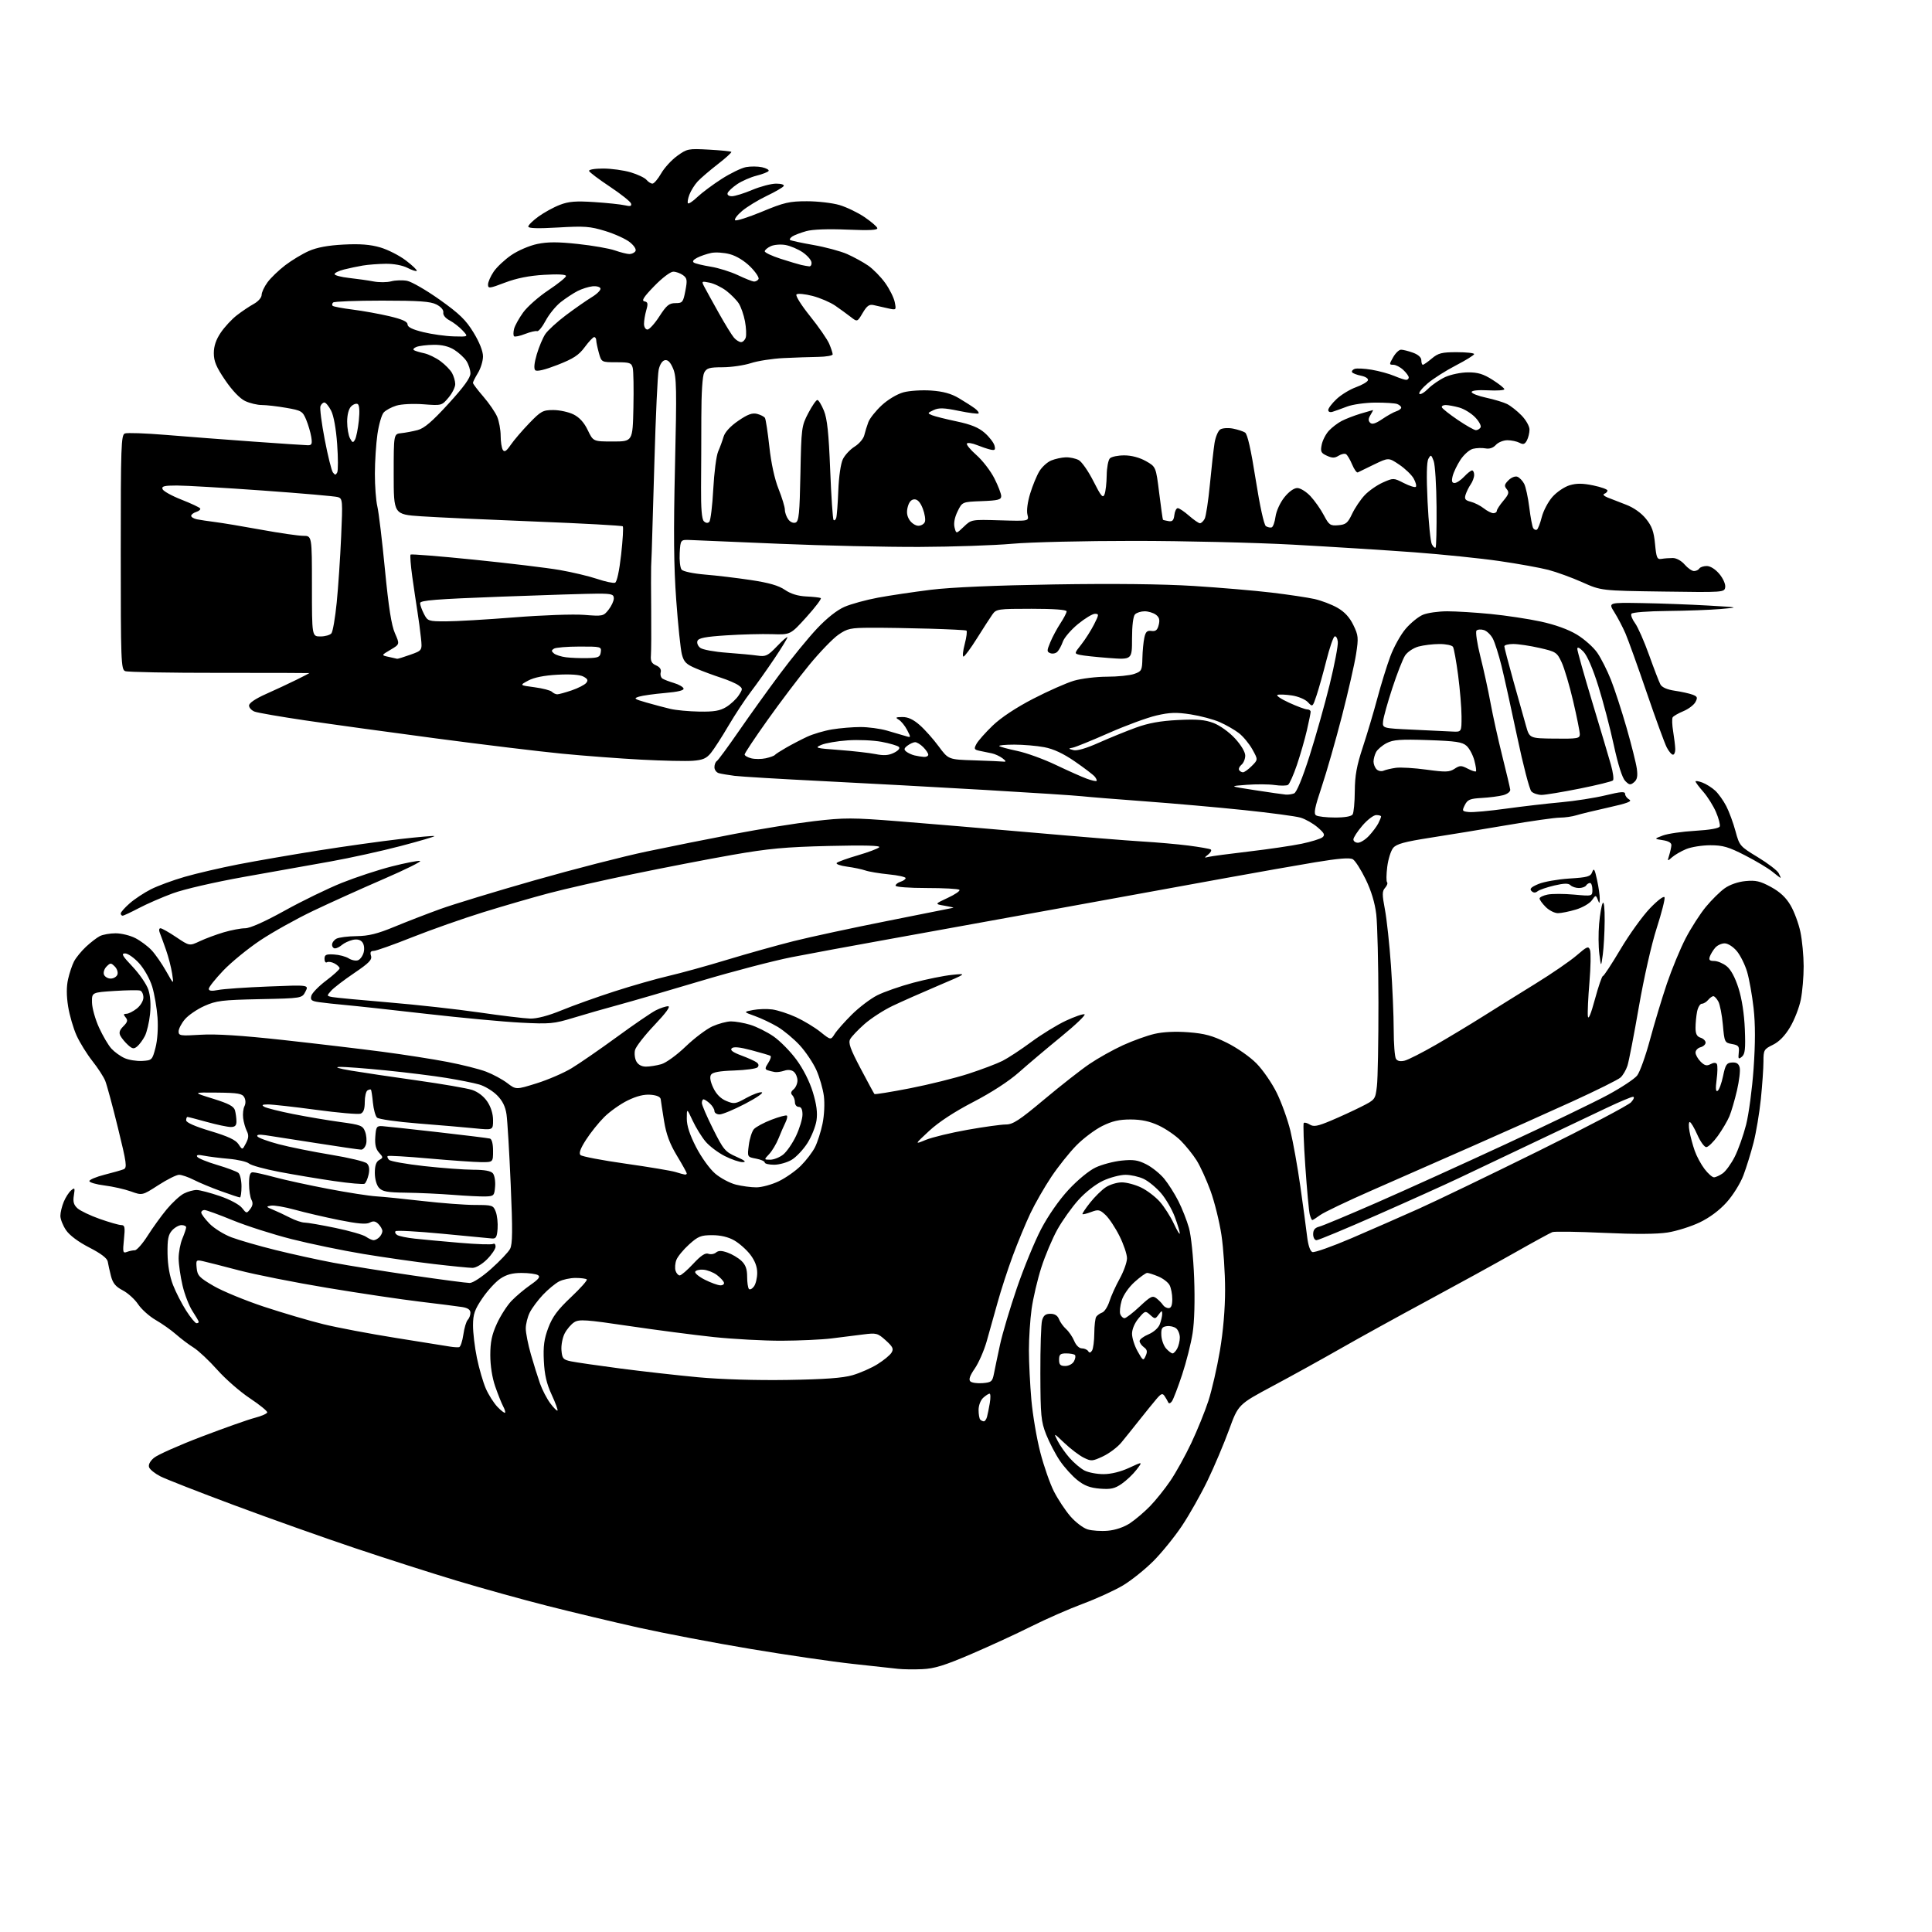 <?xml version="1.0" encoding="UTF-8" standalone="no"?>
<svg 
  version="1.1" 
  xmlns="http://www.w3.org/2000/svg" 
  xmlns:xlink="http://www.w3.org/1999/xlink" 
  xmlns:svg="http://www.w3.org/2000/svg"
  xmlns:rdf="http://www.w3.org/1999/02/22-rdf-syntax-ns#"
  xmlns:cc="http://creativecommons.org/ns#"
  xmlns:dc="http://purl.org/dc/elements/1.1/"
  viewBox="0 0 768 768"
  width="768"
  height="768"
>
<style>svg {background-color: white; }</style>"
<path stroke="none" fill="black" fill-rule="evenodd" d="M366.60,663.52C363.25,663.67 358.93,663.61 357.00,663.39C355.07,663.17 346.98,662.28 339.00,661.42C331.02,660.56 312.74,657.89 298.36,655.48C283.98,653.08 263.96,649.26 253.86,647.01C243.76,644.75 227.43,640.86 217.58,638.35C207.72,635.85 191.52,631.35 181.58,628.36C171.63,625.37 153.38,619.53 141.00,615.37C128.62,611.22 107.05,603.55 93.05,598.33C79.04,593.11 65.86,587.95 63.75,586.87C61.63,585.79 59.62,584.18 59.28,583.30C58.89,582.28 59.59,580.89 61.18,579.53C62.56,578.34 71.07,574.55 80.09,571.11C89.12,567.67 98.66,564.29 101.30,563.61C103.94,562.93 106.15,561.95 106.23,561.44C106.30,560.92 103.18,558.40 99.31,555.82C95.43,553.25 89.61,548.17 86.38,544.53C83.14,540.89 78.92,536.93 77.00,535.72C75.08,534.52 71.92,532.15 70.00,530.45C68.08,528.76 64.44,526.19 61.92,524.74C59.40,523.29 56.25,520.48 54.92,518.49C53.59,516.49 50.83,513.99 48.79,512.93C45.96,511.46 44.85,510.10 44.11,507.25C43.58,505.19 43.01,502.60 42.83,501.50C42.61,500.18 40.14,498.29 35.50,495.91C31.16,493.69 27.64,491.06 26.25,489.01C25.01,487.19 24.00,484.63 24.00,483.32C24.00,482.01 24.61,479.49 25.35,477.72C26.08,475.95 27.41,473.90 28.30,473.17C29.73,471.98 29.84,472.20 29.36,475.18C28.95,477.71 29.30,478.96 30.80,480.32C31.90,481.31 35.87,483.21 39.64,484.54C43.42,485.87 47.25,486.97 48.18,486.98C49.62,487.00 49.77,487.80 49.27,492.67C48.74,497.77 48.86,498.27 50.42,497.67C51.38,497.30 52.81,497.00 53.59,497.00C54.38,497.00 56.66,494.41 58.67,491.25C60.67,488.09 64.10,483.34 66.28,480.71C68.47,478.08 71.52,475.26 73.08,474.46C74.63,473.66 76.94,473.02 78.20,473.04C79.47,473.07 83.62,474.16 87.44,475.47C91.41,476.83 95.16,478.85 96.20,480.17C97.97,482.43 98.07,482.44 99.47,480.61C100.49,479.28 100.64,478.19 99.96,476.93C99.43,475.94 99.00,473.08 99.00,470.57C99.00,467.19 99.39,466.00 100.49,466.00C101.31,466.00 105.25,466.89 109.24,467.97C113.23,469.05 122.80,471.14 130.50,472.60C138.20,474.07 146.75,475.40 149.50,475.56C152.25,475.73 160.57,476.56 168.00,477.42C175.43,478.28 184.77,478.98 188.77,478.99C195.75,479.00 196.09,479.11 197.07,481.69C197.64,483.17 197.96,486.21 197.80,488.44C197.55,491.81 197.16,492.47 195.50,492.31C194.40,492.21 185.50,491.36 175.72,490.42C165.94,489.49 157.63,489.03 157.25,489.42C156.87,489.80 157.16,490.48 157.90,490.94C158.64,491.40 161.78,492.05 164.87,492.38C167.97,492.72 176.02,493.47 182.78,494.04C189.53,494.62 195.49,494.82 196.03,494.48C196.56,494.15 197.00,494.63 197.00,495.54C197.00,496.45 195.47,498.73 193.60,500.60C191.66,502.54 189.19,504.00 187.84,504.00C186.55,504.00 179.64,503.32 172.49,502.48C165.35,501.65 152.72,499.84 144.43,498.47C136.14,497.10 123.32,494.44 115.93,492.57C108.54,490.70 98.02,487.33 92.54,485.09C87.06,482.84 82.00,481.00 81.29,481.00C80.58,481.00 80.00,481.46 80.00,482.01C80.00,482.57 81.46,484.54 83.25,486.39C85.04,488.24 88.97,490.70 92.00,491.85C95.03,492.99 102.90,495.27 109.50,496.90C116.10,498.54 126.45,500.81 132.50,501.95C138.55,503.09 152.72,505.37 164.00,507.01C175.27,508.66 185.49,510.00 186.71,510.00C187.98,510.00 191.60,507.62 195.21,504.41C198.67,501.33 202.07,497.75 202.76,496.45C203.75,494.59 203.81,489.16 203.01,470.79C202.46,457.98 201.71,445.48 201.35,443.00C200.89,439.84 199.76,437.56 197.55,435.35C195.82,433.62 192.63,431.70 190.45,431.09C188.28,430.47 182.44,429.31 177.48,428.50C172.52,427.68 161.72,426.34 153.48,425.51C145.24,424.68 136.93,424.05 135.00,424.12C132.81,424.18 134.50,424.73 139.50,425.58C143.90,426.32 155.70,428.08 165.73,429.48C175.75,430.89 185.64,432.59 187.69,433.27C189.99,434.03 192.31,435.81 193.71,437.90C195.14,440.02 196.00,442.79 196.00,445.28C196.00,449.26 196.00,449.26 188.75,448.53C184.76,448.13 174.64,447.26 166.25,446.60C157.75,445.93 150.49,444.89 149.86,444.26C149.23,443.63 148.50,440.95 148.24,438.31C147.99,435.66 147.63,433.34 147.46,433.15C147.28,432.96 146.65,433.10 146.07,433.46C145.48,433.82 145.00,435.91 145.00,438.09C145.00,440.87 144.50,442.25 143.34,442.70C142.43,443.05 134.44,442.36 125.59,441.16C116.74,439.97 108.15,439.01 106.50,439.03C104.21,439.05 103.87,439.28 105.06,439.97C105.91,440.47 111.09,441.77 116.56,442.86C122.03,443.94 130.47,445.37 135.32,446.03C143.39,447.12 144.22,447.44 145.12,449.82C145.67,451.25 145.85,453.45 145.54,454.71C145.22,455.97 144.34,457.00 143.59,457.00C142.83,457.00 134.85,455.84 125.86,454.42C116.86,453.01 107.74,451.59 105.60,451.27C103.02,450.89 101.91,451.05 102.34,451.74C102.69,452.31 106.47,453.70 110.74,454.83C115.01,455.96 124.35,457.84 131.50,459.02C138.65,460.19 145.11,461.74 145.85,462.47C146.76,463.34 146.98,464.81 146.53,466.88C146.15,468.58 145.43,470.23 144.92,470.55C144.41,470.86 138.94,470.38 132.75,469.48C126.56,468.58 116.78,466.94 111.00,465.84C105.22,464.74 99.83,463.25 99.00,462.53C98.17,461.81 94.58,460.97 91.00,460.65C87.42,460.34 82.97,459.78 81.11,459.41C78.75,458.94 77.92,459.07 78.40,459.84C78.77,460.44 82.32,461.90 86.29,463.07C90.26,464.25 94.06,465.67 94.75,466.23C95.44,466.79 96.00,469.21 96.00,471.62C96.00,474.03 95.72,476.00 95.37,476.00C95.03,476.00 91.65,474.89 87.88,473.52C84.10,472.16 79.23,470.14 77.05,469.02C74.87,467.91 72.23,467.00 71.19,467.00C70.16,467.00 66.44,468.85 62.94,471.12C56.56,475.24 56.56,475.24 52.03,473.61C49.54,472.72 44.82,471.65 41.53,471.24C38.25,470.83 35.55,470.05 35.53,469.50C35.52,468.95 38.20,467.82 41.50,466.98C44.80,466.15 48.23,465.17 49.13,464.81C50.59,464.22 50.35,462.46 46.88,448.33C44.75,439.62 42.47,431.20 41.82,429.62C41.18,428.03 38.88,424.50 36.72,421.77C34.57,419.04 31.74,414.49 30.45,411.65C29.16,408.82 27.65,403.62 27.08,400.09C26.40,395.80 26.39,392.22 27.06,389.24C27.61,386.80 28.68,383.60 29.44,382.15C30.20,380.69 32.33,378.09 34.16,376.37C36.00,374.65 38.48,372.74 39.68,372.12C40.89,371.50 43.72,371.00 45.97,371.00C48.23,371.00 51.75,371.86 53.79,372.91C55.83,373.96 58.72,376.10 60.20,377.67C61.69,379.23 64.30,382.99 66.01,386.01C69.11,391.50 69.11,391.50 68.43,387.06C68.06,384.61 66.96,380.34 65.98,377.56C65.00,374.78 63.89,371.71 63.50,370.75C63.10,369.77 63.23,369.00 63.79,369.00C64.35,369.00 67.16,370.59 70.06,372.54C75.31,376.07 75.31,376.07 79.41,374.15C81.66,373.09 85.94,371.50 88.93,370.61C91.92,369.73 95.75,369.00 97.44,369.00C99.38,369.00 105.18,366.42 113.14,362.01C120.07,358.16 130.32,353.18 135.90,350.94C141.48,348.71 150.42,345.76 155.76,344.41C161.10,343.05 166.15,342.07 166.97,342.23C167.79,342.39 161.27,345.63 152.48,349.43C143.69,353.23 131.05,358.94 124.39,362.12C117.73,365.30 108.28,370.58 103.39,373.85C98.50,377.12 91.91,382.51 88.75,385.82C85.59,389.14 83.00,392.39 83.00,393.06C83.00,393.91 84.08,394.05 86.75,393.53C88.81,393.12 97.77,392.50 106.65,392.15C122.80,391.50 122.80,391.50 121.42,394.17C120.04,396.83 120.04,396.83 103.27,397.18C88.23,397.50 85.96,397.78 81.23,399.90C78.33,401.20 74.84,403.59 73.48,405.21C72.11,406.83 71.00,408.99 71.00,410.01C71.00,411.72 71.69,411.83 79.75,411.33C85.79,410.95 95.93,411.60 112.50,413.41C125.70,414.86 143.47,416.97 152.00,418.09C160.53,419.21 172.19,421.03 177.92,422.14C183.65,423.24 190.54,424.97 193.23,426.00C195.92,427.02 199.69,429.06 201.62,430.52C205.12,433.20 205.12,433.20 213.31,430.64C217.82,429.23 224.06,426.54 227.19,424.65C230.32,422.76 238.42,417.17 245.19,412.23C251.96,407.28 258.94,402.51 260.70,401.62C262.46,400.73 264.66,400.00 265.58,400.00C266.66,400.00 264.75,402.64 260.15,407.48C256.25,411.59 252.78,416.05 252.44,417.38C252.10,418.72 252.33,420.76 252.95,421.91C253.67,423.24 255.05,424.00 256.79,424.00C258.29,424.00 261.03,423.56 262.89,423.03C264.77,422.49 269.06,419.38 272.56,416.01C276.03,412.68 280.81,409.08 283.18,408.00C285.56,406.93 288.89,406.03 290.59,406.02C292.29,406.01 295.72,406.61 298.21,407.36C300.70,408.11 304.86,410.18 307.45,411.96C310.03,413.74 314.15,417.91 316.58,421.22C319.30,424.91 321.83,429.92 323.12,434.16C324.61,439.07 325.03,442.32 324.57,445.41C324.21,447.79 322.59,451.82 320.98,454.37C319.36,456.92 316.57,459.90 314.77,461.00C312.97,462.10 309.81,462.99 307.75,463.00C305.69,463.00 304.00,462.60 304.00,462.11C304.00,461.62 302.44,460.93 300.52,460.57C297.05,459.92 297.05,459.92 297.66,455.21C297.99,452.62 298.90,449.77 299.68,448.87C300.46,447.98 303.61,446.28 306.69,445.10C309.77,443.92 312.53,443.19 312.81,443.48C313.10,443.77 312.83,445.01 312.21,446.25C311.60,447.49 310.37,450.29 309.50,452.49C308.62,454.68 306.95,457.49 305.78,458.74C303.65,461.00 303.65,461.00 306.19,461.00C307.59,461.00 309.89,460.09 311.30,458.98C312.72,457.86 315.03,454.51 316.44,451.54C317.85,448.56 319.00,444.75 319.00,443.06C319.00,441.01 318.51,440.00 317.50,440.00C316.68,440.00 316.00,439.19 316.00,438.20C316.00,437.21 315.53,435.93 314.96,435.36C314.23,434.63 314.39,433.92 315.46,433.04C316.31,432.33 317.00,430.74 317.00,429.50C317.00,428.26 316.35,426.70 315.55,426.04C314.65,425.29 313.22,425.13 311.80,425.61C310.53,426.04 308.82,426.28 308.00,426.15C307.18,426.01 305.89,425.70 305.14,425.44C304.03,425.06 304.08,424.53 305.38,422.54C306.26,421.20 306.65,419.92 306.24,419.69C305.83,419.47 302.44,418.47 298.71,417.48C293.99,416.23 291.60,416.00 290.87,416.73C290.15,417.45 291.31,418.31 294.67,419.56C297.32,420.54 300.08,421.79 300.79,422.33C301.63,422.97 301.74,423.66 301.11,424.29C300.58,424.82 296.40,425.38 291.83,425.54C286.00,425.73 283.25,426.24 282.63,427.23C282.05,428.14 282.38,429.99 283.54,432.44C284.73,434.94 286.49,436.73 288.69,437.64C291.80,438.94 292.37,438.86 296.64,436.47C299.18,435.06 301.95,434.04 302.81,434.20C303.68,434.37 300.72,436.42 296.24,438.75C291.76,441.09 287.18,443.00 286.05,443.00C284.92,443.00 284.00,442.39 284.00,441.65C284.00,440.92 283.18,439.57 282.17,438.65C281.17,437.74 280.04,437.00 279.67,437.00C279.30,437.00 279.00,437.66 279.00,438.46C279.00,439.26 281.01,443.92 283.46,448.81C287.59,457.06 288.27,457.87 292.71,459.82C296.11,461.32 296.84,461.94 295.22,461.97C293.96,461.99 290.76,460.90 288.10,459.55C285.44,458.20 282.01,455.61 280.48,453.80C278.94,451.98 276.64,448.25 275.35,445.50C273.02,440.50 273.02,440.50 273.01,444.65C273.00,447.48 274.17,451.07 276.70,455.99C278.77,460.01 282.11,464.65 284.26,466.49C286.38,468.31 290.09,470.29 292.50,470.90C294.91,471.50 298.60,472.00 300.69,471.99C302.79,471.98 306.75,470.91 309.50,469.60C312.25,468.29 316.22,465.51 318.33,463.42C320.43,461.33 322.96,458.02 323.96,456.06C324.95,454.10 326.31,449.88 326.97,446.68C327.66,443.34 327.88,438.67 327.50,435.68C327.13,432.83 325.78,428.17 324.50,425.32C323.22,422.48 320.25,418.06 317.90,415.50C315.54,412.95 311.59,409.65 309.12,408.18C306.64,406.71 302.56,404.77 300.06,403.88C295.50,402.25 295.50,402.25 299.31,401.50C301.41,401.09 304.87,400.99 307.00,401.27C309.12,401.56 313.36,402.93 316.41,404.33C319.46,405.73 323.82,408.36 326.10,410.18C330.24,413.50 330.24,413.50 331.81,411.00C332.68,409.62 335.74,406.16 338.61,403.31C341.49,400.45 346.03,397.00 348.71,395.65C351.39,394.29 357.84,392.04 363.04,390.65C368.24,389.26 375.20,387.85 378.50,387.52C384.50,386.91 384.50,386.91 372.83,391.87C366.40,394.60 358.27,398.20 354.76,399.88C351.24,401.56 346.25,404.79 343.66,407.07C341.08,409.34 338.51,412.05 337.95,413.09C337.15,414.59 338.00,416.97 342.10,424.74C344.93,430.11 347.41,434.68 347.61,434.90C347.80,435.11 354.16,434.09 361.73,432.61C369.30,431.13 379.77,428.53 385.00,426.83C390.23,425.13 396.30,422.83 398.50,421.72C400.70,420.61 405.84,417.24 409.92,414.22C414.00,411.21 420.18,407.41 423.65,405.78C427.13,404.15 430.48,402.99 431.11,403.20C431.73,403.41 427.58,407.39 421.89,412.04C416.20,416.69 408.62,423.09 405.06,426.25C401.06,429.80 394.11,434.31 386.88,438.06C379.35,441.97 373.11,446.06 369.34,449.56C363.50,454.99 363.50,454.99 368.05,453.11C370.56,452.08 377.98,450.29 384.55,449.12C391.13,447.95 398.01,447.00 399.86,447.00C402.65,447.00 405.22,445.32 415.07,437.06C421.59,431.60 429.70,425.24 433.09,422.94C436.48,420.64 442.46,417.29 446.38,415.50C450.30,413.71 455.93,411.68 458.90,410.99C462.35,410.18 467.24,409.95 472.40,410.34C478.86,410.84 481.95,411.67 487.66,414.49C491.69,416.48 496.86,420.08 499.47,422.73C502.02,425.32 505.66,430.60 507.55,434.47C509.45,438.34 511.88,445.10 512.95,449.50C514.02,453.90 515.80,463.80 516.89,471.50C517.99,479.20 519.19,488.12 519.57,491.33C519.99,494.97 520.79,497.37 521.69,497.71C522.48,498.01 529.51,495.52 537.31,492.18C545.12,488.83 557.12,483.56 564.00,480.48C570.88,477.39 592.25,467.09 611.50,457.58C630.75,448.07 647.36,439.33 648.40,438.15C649.49,436.92 649.81,436.00 649.14,436.00C648.49,436.00 643.81,437.97 638.73,440.38C633.66,442.79 620.50,449.04 609.50,454.26C598.50,459.48 585.23,465.79 580.00,468.28C574.77,470.77 560.19,477.35 547.58,482.90C534.97,488.46 524.06,493.00 523.33,493.00C522.59,493.00 522.00,491.93 522.00,490.61C522.00,488.91 522.70,488.04 524.42,487.61C525.75,487.28 535.98,483.00 547.17,478.11C558.35,473.22 581.45,462.75 598.50,454.84C615.55,446.93 633.85,438.11 639.17,435.23C644.49,432.36 649.72,428.90 650.79,427.54C651.86,426.18 654.16,419.77 655.90,413.29C657.65,406.80 660.67,396.77 662.62,391.00C664.58,385.23 667.93,377.12 670.07,373.00C672.21,368.88 675.83,363.25 678.10,360.50C680.37,357.75 683.74,354.42 685.59,353.11C687.63,351.66 690.91,350.52 693.88,350.24C697.94,349.85 699.70,350.26 703.97,352.58C707.58,354.55 709.95,356.76 711.78,359.90C713.23,362.37 714.99,367.12 715.69,370.45C716.39,373.78 716.97,379.91 716.98,384.08C716.99,388.25 716.48,394.23 715.85,397.37C715.22,400.51 713.31,405.42 711.60,408.29C709.54,411.75 707.24,414.11 704.75,415.33C701.19,417.07 701.00,417.41 701.00,421.98C701.00,424.62 700.53,431.32 699.97,436.87C699.40,442.41 698.09,450.22 697.06,454.22C696.03,458.23 694.22,464.07 693.04,467.20C691.84,470.39 688.90,475.12 686.36,477.94C683.50,481.13 679.56,484.06 675.64,485.93C672.23,487.56 666.52,489.36 662.95,489.93C658.67,490.61 650.05,490.66 637.56,490.08C627.16,489.60 617.94,489.46 617.07,489.79C616.21,490.12 609.42,493.82 602.00,498.03C594.58,502.24 579.05,510.77 567.50,516.99C555.95,523.21 540.42,531.77 533.00,536.01C525.58,540.25 513.37,547.00 505.87,551.00C492.24,558.29 492.24,558.29 488.55,568.40C486.52,573.95 482.68,583.02 480.02,588.54C477.35,594.06 472.78,602.16 469.85,606.54C466.92,610.92 461.81,617.22 458.50,620.54C455.18,623.86 449.77,628.20 446.48,630.18C443.19,632.16 436.02,635.44 430.56,637.48C425.09,639.51 415.86,643.56 410.06,646.46C404.25,649.37 393.47,654.34 386.10,657.50C375.48,662.06 371.44,663.31 366.60,663.52zM440.41,608.49C443.42,608.23 446.82,607.06 449.20,605.49C451.34,604.07 454.92,601.02 457.17,598.71C459.42,596.39 463.06,591.86 465.25,588.62C467.45,585.39 471.19,578.64 473.56,573.62C475.93,568.61 478.99,561.06 480.36,556.86C481.72,552.66 483.78,543.72 484.92,536.99C486.24,529.20 487.00,520.34 486.99,512.62C486.99,505.96 486.34,496.19 485.54,490.91C484.75,485.64 482.79,477.75 481.20,473.38C479.60,469.01 477.12,463.56 475.67,461.27C474.23,458.98 471.39,455.46 469.38,453.44C467.36,451.42 463.41,448.70 460.60,447.40C457.01,445.72 453.70,445.02 449.45,445.01C444.90,445.00 442.08,445.65 438.13,447.62C435.24,449.06 430.62,452.53 427.88,455.32C425.13,458.11 420.66,463.72 417.93,467.79C415.21,471.86 411.45,478.41 409.58,482.35C407.72,486.28 404.56,493.90 402.57,499.28C400.58,504.66 397.87,512.98 396.55,517.78C395.23,522.57 393.27,529.54 392.21,533.25C391.14,536.97 389.01,541.82 387.47,544.04C385.55,546.81 385.00,548.40 385.71,549.11C386.27,549.67 388.47,549.99 390.59,549.82C394.10,549.53 394.50,549.20 395.12,546.00C395.49,544.08 396.58,538.90 397.53,534.50C398.48,530.10 401.50,519.98 404.23,512.00C406.96,504.02 411.29,493.50 413.85,488.60C416.64,483.27 421.00,477.01 424.74,472.97C428.33,469.09 432.90,465.33 435.51,464.10C438.01,462.92 442.65,461.69 445.83,461.36C450.52,460.87 452.37,461.15 455.70,462.85C457.96,464.00 461.14,466.56 462.78,468.55C464.41,470.53 466.96,474.54 468.43,477.46C469.91,480.38 471.80,485.18 472.63,488.13C473.48,491.15 474.38,499.83 474.69,508.00C475.03,516.91 474.80,525.37 474.08,529.94C473.45,534.03 471.57,541.46 469.91,546.46C468.25,551.46 466.44,556.21 465.87,557.02C465.30,557.85 464.65,558.06 464.41,557.50C464.17,556.95 463.52,555.83 462.97,555.00C462.12,553.73 461.62,553.90 459.73,556.10C458.50,557.54 455.48,561.27 453.00,564.40C450.52,567.53 447.26,571.60 445.74,573.44C444.22,575.28 440.95,577.74 438.47,578.91C434.20,580.91 433.78,580.94 430.73,579.41C428.95,578.51 425.54,575.92 423.14,573.64C418.78,569.50 418.78,569.50 420.41,572.74C421.30,574.52 423.45,577.58 425.17,579.54C426.89,581.50 429.56,583.75 431.10,584.55C432.64,585.35 436.06,586.00 438.70,585.99C441.71,585.98 445.51,585.04 448.89,583.47C454.29,580.96 454.29,580.96 451.79,584.23C450.41,586.03 447.76,588.55 445.89,589.84C443.11,591.76 441.55,592.10 437.24,591.76C433.30,591.44 431.04,590.58 428.24,588.34C426.18,586.70 423.07,583.25 421.32,580.67C419.57,578.09 417.12,573.39 415.87,570.24C413.83,565.04 413.61,562.77 413.56,546.00C413.53,535.83 413.83,526.32 414.24,524.88C414.79,522.91 415.62,522.25 417.56,522.25C419.27,522.25 420.42,522.97 420.96,524.38C421.40,525.54 422.68,527.32 423.79,528.32C424.91,529.32 426.36,531.46 427.03,533.07C427.74,534.79 428.99,536.00 430.06,536.00C431.06,536.00 432.19,536.50 432.57,537.11C433.04,537.88 433.51,537.80 434.11,536.86C434.58,536.11 434.98,533.02 435.00,530.00C435.02,526.98 435.36,524.02 435.77,523.43C436.17,522.84 437.24,522.08 438.15,521.75C439.06,521.41 440.34,519.42 441.01,517.32C441.67,515.22 443.52,511.14 445.11,508.27C446.70,505.39 448.00,501.75 448.00,500.17C448.00,498.60 446.66,494.63 445.02,491.35C443.38,488.07 440.89,484.30 439.48,482.98C437.19,480.83 436.61,480.71 433.78,481.78C432.05,482.43 430.48,482.82 430.30,482.64C430.12,482.46 431.48,480.41 433.32,478.09C435.16,475.76 437.98,472.99 439.58,471.94C441.19,470.88 444.05,470.01 445.93,470.01C447.82,470.00 451.29,470.93 453.64,472.07C455.99,473.21 459.34,475.76 461.09,477.75C462.83,479.74 465.32,483.65 466.62,486.43C467.92,489.22 468.98,490.95 468.99,490.29C469.00,489.62 468.10,486.66 466.99,483.71C465.89,480.76 463.43,476.52 461.53,474.30C459.62,472.08 456.52,469.53 454.63,468.63C452.74,467.73 449.47,467.00 447.35,467.01C445.23,467.02 441.24,468.07 438.48,469.36C435.56,470.72 431.47,473.91 428.70,476.99C426.08,479.90 422.32,485.18 420.34,488.72C418.36,492.27 415.48,499.07 413.95,503.83C412.42,508.60 410.68,516.02 410.08,520.32C409.49,524.62 409.00,532.05 409.01,536.82C409.01,541.60 409.46,550.45 409.99,556.50C410.53,562.55 412.13,571.96 413.55,577.40C414.96,582.85 417.40,589.82 418.97,592.90C420.54,595.98 423.47,600.41 425.48,602.74C427.49,605.07 430.57,607.42 432.32,607.95C434.07,608.49 437.71,608.73 440.41,608.49zM391.10,565.00C391.52,565.00 392.08,564.21 392.35,563.25C392.61,562.29 393.11,559.81 393.46,557.75C393.81,555.69 393.77,554.00 393.37,554.00C392.98,554.00 391.83,554.74 390.83,555.65C389.79,556.60 389.00,558.68 389.00,560.49C389.00,562.24 389.30,563.97 389.67,564.33C390.03,564.70 390.68,565.00 391.10,565.00zM200.76,561.58C200.98,561.35 200.64,560.19 199.99,558.99C199.35,557.79 197.94,554.26 196.86,551.15C195.65,547.67 194.90,542.88 194.90,538.69C194.90,533.49 195.52,530.54 197.51,526.19C198.94,523.06 201.55,518.99 203.30,517.15C205.06,515.31 208.46,512.45 210.86,510.78C214.13,508.51 214.88,507.54 213.86,506.89C213.11,506.42 210.20,506.02 207.40,506.02C203.73,506.00 201.34,506.64 198.90,508.28C197.03,509.53 193.83,513.02 191.78,516.03C188.67,520.61 188.06,522.36 188.03,526.79C188.01,529.70 188.71,535.55 189.58,539.79C190.45,544.03 192.05,549.52 193.13,552.00C194.22,554.48 196.29,557.73 197.73,559.24C199.17,560.75 200.54,561.80 200.76,561.58zM221.62,560.72C221.84,560.49 220.80,557.65 219.29,554.40C217.28,550.06 216.46,546.51 216.19,541.00C215.90,535.14 216.29,532.26 217.95,527.83C219.60,523.45 221.64,520.69 226.96,515.67C230.75,512.10 233.58,508.91 233.26,508.59C232.93,508.27 230.92,508.00 228.78,508.00C226.65,508.00 223.69,508.64 222.20,509.42C220.72,510.20 217.86,512.56 215.86,514.67C213.86,516.78 211.50,519.94 210.61,521.70C209.72,523.46 209.00,526.34 209.00,528.09C209.00,529.85 209.92,534.48 211.04,538.39C212.16,542.30 213.80,547.52 214.67,550.00C215.55,552.48 217.38,555.99 218.73,557.82C220.09,559.64 221.39,560.95 221.62,560.72zM313.00,548.55C327.77,548.31 335.01,547.79 338.90,546.66C341.87,545.80 346.33,543.84 348.80,542.30C351.28,540.76 353.80,538.69 354.40,537.69C355.31,536.19 354.92,535.37 352.10,532.82C348.88,529.92 348.40,529.80 343.10,530.47C340.02,530.86 334.35,531.57 330.50,532.05C326.65,532.52 317.75,532.93 310.72,532.96C303.69,532.98 291.54,532.32 283.72,531.50C275.90,530.67 260.73,528.69 250.00,527.10C232.90,524.56 230.23,524.37 228.27,525.61C227.04,526.38 225.33,528.39 224.46,530.07C223.60,531.75 223.02,534.76 223.19,536.77C223.47,540.06 223.85,540.50 227.00,541.16C228.93,541.56 237.70,542.83 246.50,543.99C255.30,545.14 269.25,546.71 277.50,547.48C286.58,548.32 300.59,548.75 313.00,548.55zM423.46,543.00C424.85,543.00 426.37,542.18 426.93,541.13C427.48,540.10 427.65,538.98 427.30,538.63C426.95,538.28 425.39,538.00 423.83,538.00C421.48,538.00 421.00,538.42 421.00,540.50C421.00,542.49 421.50,543.00 423.46,543.00zM455.43,538.96C456.19,537.27 456.02,536.49 454.70,535.53C453.77,534.84 453.00,533.74 453.00,533.09C453.00,532.43 454.59,531.23 456.54,530.42C458.59,529.56 460.48,527.88 461.04,526.41C461.57,525.01 462.00,523.14 462.00,522.24C462.00,520.89 461.77,520.93 460.59,522.55C459.24,524.40 459.10,524.40 457.21,522.69C455.31,520.97 455.16,521.02 452.62,524.03C451.05,525.90 450.00,528.37 450.00,530.19C450.00,531.86 451.00,535.01 452.23,537.19C454.35,540.97 454.50,541.05 455.43,538.96zM466.12,538.00C466.57,538.00 467.40,537.13 467.96,536.07C468.53,535.00 469.00,533.03 469.00,531.69C469.00,530.34 468.35,528.71 467.56,528.05C466.76,527.39 465.07,526.99 463.81,527.17C461.89,527.44 461.53,528.06 461.65,530.82C461.74,532.64 462.60,535.00 463.56,536.07C464.52,537.13 465.67,538.00 466.12,538.00zM182.50,535.52C183.05,535.42 183.81,533.17 184.19,530.53C184.56,527.89 185.35,525.25 185.94,524.66C186.52,524.08 187.00,522.81 187.00,521.85C187.00,520.64 185.98,519.93 183.75,519.57C181.96,519.28 174.43,518.33 167.00,517.44C159.57,516.56 142.93,514.08 130.00,511.93C117.07,509.78 101.33,506.65 95.00,504.99C88.67,503.32 82.23,501.68 80.68,501.34C77.97,500.75 77.87,500.86 78.18,504.09C78.46,507.07 79.26,507.90 84.99,511.23C88.56,513.30 97.56,517.00 104.99,519.46C112.42,521.91 123.00,525.03 128.50,526.38C134.00,527.73 147.05,530.21 157.50,531.87C167.95,533.54 177.62,535.08 179.00,535.31C180.38,535.53 181.95,535.63 182.50,535.52zM78.10,526.00C78.60,526.00 79.00,525.77 79.00,525.48C79.00,525.19 77.89,523.28 76.54,521.23C75.19,519.18 73.39,514.58 72.56,511.00C71.72,507.43 71.02,502.57 71.01,500.22C71.01,497.86 71.67,494.32 72.50,492.35C73.33,490.37 74.00,488.36 74.00,487.88C74.00,487.40 73.17,487.00 72.15,487.00C71.14,487.00 69.45,487.95 68.40,489.11C66.88,490.80 66.52,492.65 66.60,498.36C66.67,502.98 67.44,507.36 68.77,510.78C69.90,513.69 72.27,518.30 74.02,521.03C75.77,523.76 77.61,526.00 78.10,526.00zM447.01,524.00C447.60,524.00 450.31,521.92 453.03,519.37C457.44,515.25 458.18,514.89 459.74,516.12C460.71,516.88 461.86,518.06 462.30,518.75C462.74,519.44 463.75,520.00 464.55,520.00C465.55,520.00 466.00,518.88 466.00,516.43C466.00,514.47 465.51,511.96 464.92,510.85C464.33,509.74 462.31,508.19 460.45,507.42C458.59,506.64 456.60,506.00 456.03,506.00C455.47,506.00 453.21,507.62 451.01,509.61C448.69,511.70 446.53,514.82 445.87,517.03C445.24,519.13 445.00,521.56 445.33,522.42C445.67,523.29 446.42,524.00 447.01,524.00zM299.72,511.36C300.43,510.40 301.00,507.98 301.00,505.97C301.00,503.53 300.09,501.14 298.25,498.73C296.74,496.76 293.86,494.21 291.86,493.07C289.49,491.72 286.45,491.00 283.12,491.00C278.62,491.00 277.51,491.45 273.90,494.71C271.64,496.75 269.38,499.51 268.87,500.84C268.36,502.17 268.22,504.10 268.54,505.13C268.87,506.16 269.61,507.00 270.20,507.00C270.78,507.00 273.20,504.92 275.57,502.37C278.61,499.10 280.38,497.93 281.57,498.39C282.49,498.74 283.86,498.53 284.61,497.91C285.61,497.08 286.80,497.08 289.19,497.92C290.96,498.53 293.45,500.01 294.71,501.19C296.38,502.77 297.00,504.46 297.00,507.51C297.00,509.80 297.33,511.99 297.72,512.39C298.12,512.79 299.02,512.33 299.72,511.36zM286.33,510.94C287.34,510.97 287.99,510.46 287.77,509.81C287.55,509.16 286.26,507.79 284.91,506.78C283.55,505.77 281.15,504.84 279.58,504.72C278.01,504.60 276.55,504.97 276.34,505.55C276.14,506.12 277.89,507.56 280.23,508.73C282.58,509.91 285.32,510.90 286.33,510.94zM148.52,493.00C149.12,493.00 150.14,492.46 150.80,491.80C151.46,491.14 152.00,490.05 152.00,489.37C152.00,488.70 151.29,487.44 150.43,486.57C149.25,485.40 148.38,485.26 146.95,486.03C145.57,486.76 142.19,486.47 134.77,484.98C129.12,483.84 121.22,482.00 117.21,480.89C113.20,479.78 108.92,479.05 107.71,479.26C105.68,479.61 105.74,479.74 108.50,480.87C110.15,481.55 113.20,482.98 115.28,484.05C117.36,485.12 119.97,486.00 121.09,486.00C122.20,486.00 127.70,486.95 133.29,488.11C138.89,489.27 144.37,490.84 145.46,491.61C146.55,492.37 147.93,493.00 148.52,493.00zM521.66,485.00C521.42,485.00 520.97,483.99 520.64,482.75C520.32,481.51 519.53,472.95 518.89,463.72C518.25,454.49 517.97,446.69 518.27,446.40C518.56,446.10 519.65,446.39 520.68,447.04C522.21,447.99 523.77,447.70 529.03,445.49C532.59,443.99 538.02,441.50 541.10,439.94C546.65,437.15 546.71,437.07 547.34,431.81C547.70,428.89 547.97,413.90 547.95,398.50C547.93,383.10 547.54,367.35 547.09,363.50C546.54,358.89 545.11,354.13 542.88,349.55C541.02,345.73 538.73,342.14 537.79,341.58C536.58,340.86 532.22,341.21 522.79,342.77C515.48,343.99 499.82,346.74 488.00,348.90C476.18,351.05 446.25,356.49 421.50,361.00C396.75,365.50 365.57,371.15 352.20,373.55C338.84,375.95 321.96,379.07 314.70,380.49C307.44,381.92 291.15,386.18 278.50,389.96C265.85,393.75 251.22,398.00 246.00,399.42C240.78,400.83 232.68,403.15 228.00,404.58C220.11,406.98 218.61,407.12 207.00,406.52C200.12,406.17 183.25,404.59 169.50,403.02C155.75,401.44 141.35,399.87 137.50,399.53C133.65,399.18 128.86,398.67 126.86,398.38C123.82,397.95 123.31,397.53 123.75,395.86C124.03,394.76 126.68,392.04 129.63,389.81C132.59,387.58 135.00,385.38 135.00,384.92C135.00,384.45 134.09,383.58 132.98,382.99C131.87,382.39 130.52,382.18 129.98,382.51C129.44,382.85 129.00,382.24 129.00,381.16C129.00,379.53 129.62,379.24 132.75,379.42C134.81,379.53 137.45,380.23 138.62,380.97C139.78,381.71 141.46,382.04 142.34,381.70C143.22,381.36 144.23,379.94 144.58,378.53C144.95,377.05 144.71,375.35 144.00,374.50C143.19,373.52 141.87,373.23 140.14,373.64C138.69,373.99 136.79,374.88 135.92,375.63C135.05,376.39 133.82,377.00 133.17,377.00C132.53,377.00 132.00,376.34 132.00,375.54C132.00,374.73 132.79,373.65 133.75,373.14C134.71,372.63 138.31,372.17 141.75,372.13C146.53,372.07 150.06,371.19 156.75,368.42C161.56,366.43 169.78,363.25 175.00,361.36C180.22,359.47 197.10,354.33 212.50,349.94C227.90,345.55 247.93,340.40 257.00,338.50C266.07,336.59 281.82,333.44 292.00,331.49C302.18,329.54 316.44,327.25 323.70,326.41C335.66,325.01 338.79,325.01 357.20,326.47C368.36,327.35 392.35,329.38 410.50,330.97C428.65,332.57 448.23,334.16 454.00,334.50C459.77,334.84 468.09,335.57 472.47,336.13C476.86,336.70 480.82,337.39 481.28,337.67C481.74,337.96 481.31,338.85 480.31,339.65C478.59,341.03 478.59,341.08 480.50,340.61C481.60,340.34 488.80,339.38 496.50,338.48C504.20,337.58 513.62,336.19 517.43,335.40C521.23,334.60 524.96,333.45 525.71,332.83C526.81,331.91 526.45,331.17 523.78,328.88C521.98,327.33 518.92,325.60 517.00,325.03C515.08,324.46 504.95,323.11 494.50,322.02C484.05,320.93 466.27,319.36 455.00,318.53C443.73,317.70 432.48,316.79 430.00,316.51C427.52,316.23 410.20,315.10 391.50,314.01C372.80,312.92 343.77,311.34 327.00,310.50C310.23,309.67 294.48,308.72 292.00,308.41C289.52,308.09 286.71,307.61 285.75,307.35C284.79,307.08 284.00,306.02 284.00,304.99C284.00,303.96 284.42,302.86 284.94,302.54C285.46,302.22 289.37,296.90 293.63,290.73C297.89,284.55 305.23,274.33 309.94,268.01C314.65,261.69 321.32,253.53 324.76,249.88C328.72,245.68 332.76,242.49 335.76,241.20C338.37,240.08 344.33,238.45 349.00,237.58C353.68,236.71 363.12,235.31 370.00,234.45C378.03,233.46 395.56,232.70 419.00,232.32C442.67,231.94 462.18,232.16 474.50,232.93C484.95,233.59 498.90,234.78 505.50,235.57C512.10,236.36 519.75,237.50 522.50,238.11C525.25,238.72 529.37,240.29 531.65,241.60C534.49,243.22 536.50,245.40 537.98,248.47C539.98,252.59 540.07,253.54 539.06,260.02C538.46,263.90 535.94,274.96 533.46,284.59C530.98,294.22 527.36,306.87 525.41,312.70C522.59,321.13 522.13,323.47 523.18,324.13C523.91,324.59 527.29,324.98 530.69,324.98C534.56,324.99 537.19,324.53 537.69,323.75C538.14,323.06 538.52,318.90 538.55,314.50C538.59,308.32 539.31,304.34 541.74,297.00C543.46,291.77 546.05,283.07 547.50,277.65C548.94,272.23 551.26,264.73 552.65,260.98C554.04,257.23 556.79,252.26 558.78,249.95C560.76,247.63 563.85,245.12 565.66,244.37C567.46,243.62 571.80,243.00 575.29,243.00C578.79,243.00 586.57,243.48 592.58,244.07C598.58,244.66 607.53,246.01 612.45,247.07C618.14,248.30 623.37,250.18 626.81,252.25C629.78,254.04 633.45,257.30 634.96,259.50C636.47,261.70 638.89,266.50 640.35,270.17C641.81,273.84 644.60,282.39 646.55,289.17C648.50,295.95 650.35,303.32 650.66,305.54C651.08,308.57 650.80,309.92 649.55,310.96C648.12,312.15 647.64,312.07 646.03,310.42C644.86,309.21 643.19,303.94 641.50,296.15C640.03,289.35 637.26,278.78 635.33,272.65C633.16,265.72 630.92,260.56 629.42,259.02C627.84,257.41 627.00,257.04 627.00,257.95C627.00,258.73 629.66,268.17 632.90,278.93C636.15,289.69 639.51,300.97 640.36,303.99C641.22,307.01 641.58,309.82 641.17,310.23C640.75,310.65 634.81,312.11 627.96,313.48C621.11,314.85 614.29,315.98 612.82,315.99C611.35,315.99 609.52,315.38 608.76,314.62C608.00,313.86 605.45,304.07 603.10,292.87C600.74,281.67 597.92,268.93 596.84,264.57C595.75,260.21 594.23,255.40 593.44,253.89C592.66,252.38 591.07,250.84 589.91,250.47C588.75,250.10 587.41,250.19 586.94,250.66C586.47,251.13 587.16,255.75 588.48,261.01C589.80,266.23 591.62,274.55 592.52,279.50C593.43,284.45 595.52,293.90 597.17,300.50C598.83,307.10 600.25,313.14 600.34,313.91C600.43,314.71 599.19,315.67 597.50,316.11C595.85,316.54 592.04,317.03 589.03,317.20C584.35,317.46 583.38,317.86 582.30,320.00C581.12,322.36 581.21,322.52 583.89,322.80C585.45,322.97 592.08,322.37 598.61,321.46C605.15,320.56 615.00,319.41 620.50,318.92C626.00,318.43 633.99,317.18 638.25,316.15C644.36,314.67 646.00,314.55 646.00,315.59C646.00,316.31 646.75,317.32 647.67,317.84C648.93,318.54 646.86,319.33 639.42,320.98C633.97,322.19 628.20,323.59 626.60,324.09C625.01,324.59 622.08,325.01 620.10,325.02C618.12,325.02 608.62,326.37 599.00,328.02C589.38,329.66 575.65,331.91 568.50,333.02C558.33,334.61 555.13,335.48 553.82,337.05C552.89,338.15 551.83,341.54 551.45,344.57C551.07,347.61 551.04,350.37 551.38,350.71C551.72,351.06 551.37,352.05 550.60,352.92C549.40,354.26 549.39,355.54 550.52,361.50C551.25,365.35 552.34,375.40 552.93,383.83C553.52,392.26 554.01,403.74 554.02,409.33C554.02,414.92 554.43,420.12 554.91,420.89C555.49,421.80 556.67,422.05 558.39,421.62C559.82,421.26 565.38,418.43 570.75,415.34C576.11,412.25 584.55,407.16 589.50,404.04C594.45,400.91 603.82,395.08 610.31,391.07C616.81,387.07 624.20,381.99 626.75,379.78C630.89,376.20 631.45,375.98 632.06,377.64C632.44,378.66 632.33,384.43 631.83,390.45C631.32,396.47 631.04,402.55 631.20,403.95C631.39,405.58 632.40,403.16 634.00,397.25C635.38,392.16 636.80,388.00 637.17,388.00C637.54,388.00 640.69,383.20 644.17,377.34C647.65,371.48 652.91,364.17 655.86,361.09C658.94,357.88 661.42,356.01 661.68,356.70C661.93,357.36 660.52,362.87 658.56,368.96C656.52,375.26 653.47,388.72 651.47,400.26C649.54,411.39 647.50,421.91 646.94,423.63C646.38,425.35 645.14,427.47 644.18,428.33C643.23,429.20 634.58,433.49 624.97,437.88C615.36,442.26 597.60,450.21 585.50,455.53C573.40,460.86 555.40,468.78 545.50,473.12C535.60,477.46 526.28,481.91 524.79,483.01C523.30,484.10 521.89,485.00 521.66,485.00zM193.00,475.61C191.07,475.67 185.22,475.38 180.00,474.97C174.78,474.56 166.41,474.17 161.40,474.11C153.96,474.02 152.01,473.67 150.65,472.17C149.68,471.09 149.00,468.65 149.00,466.22C149.00,463.35 149.53,461.80 150.73,461.13C152.36,460.22 152.36,460.05 150.67,458.18C149.39,456.77 148.96,454.96 149.19,451.85C149.47,447.91 149.73,447.52 152.00,447.66C153.38,447.75 163.28,448.82 174.00,450.04C184.72,451.26 194.06,452.41 194.75,452.60C195.52,452.81 196.00,454.69 196.00,457.47C196.00,462.00 196.00,462.00 191.25,461.97C188.64,461.95 179.32,461.30 170.54,460.52C161.76,459.73 154.36,459.30 154.10,459.56C153.84,459.82 154.10,460.50 154.67,461.07C155.24,461.64 161.51,462.75 168.60,463.54C175.70,464.33 184.48,464.98 188.13,464.99C192.64,465.00 195.13,465.46 195.94,466.43C196.59,467.22 196.99,469.58 196.81,471.68C196.52,475.29 196.31,475.51 193.00,475.61zM681.33,468.00C682.00,468.00 683.56,467.29 684.80,466.43C686.03,465.57 688.18,462.60 689.58,459.83C690.98,457.07 693.01,451.36 694.09,447.15C695.17,442.94 696.51,432.87 697.08,424.77C697.79,414.62 697.79,407.17 697.08,400.77C696.51,395.67 695.35,389.16 694.50,386.30C693.65,383.44 691.80,379.72 690.39,378.05C688.92,376.31 686.85,375.00 685.57,375.00C684.33,375.00 682.63,375.79 681.81,376.75C680.98,377.71 680.02,379.29 679.68,380.25C679.21,381.59 679.60,382.00 681.40,382.00C682.68,382.00 684.91,382.92 686.34,384.05C688.03,385.38 689.70,388.47 691.08,392.80C692.43,397.04 693.35,403.04 693.60,409.13C693.91,416.97 693.69,419.01 692.43,420.06C691.07,421.19 690.91,420.98 691.18,418.46C691.46,415.93 691.12,415.49 688.50,415.02C685.58,414.50 685.48,414.30 684.87,407.39C684.52,403.49 683.71,399.33 683.08,398.15C682.45,396.97 681.55,396.00 681.09,396.00C680.62,396.00 679.68,396.68 679.00,397.50C678.32,398.32 677.19,399.00 676.50,399.00C675.81,399.00 674.97,400.41 674.62,402.12C674.28,403.84 674.00,406.74 674.00,408.56C674.00,410.99 674.53,412.03 676.00,412.50C677.10,412.85 678.00,413.73 678.00,414.45C678.00,415.17 677.10,416.00 676.00,416.29C674.90,416.58 674.00,417.53 674.00,418.41C674.00,419.28 674.91,420.91 676.02,422.02C677.60,423.60 678.47,423.82 679.96,423.02C681.19,422.36 682.09,422.34 682.48,422.96C682.81,423.50 682.77,426.27 682.39,429.12C681.91,432.73 682.03,434.10 682.78,433.63C683.38,433.27 684.35,430.61 684.95,427.73C685.90,423.18 686.36,422.48 688.53,422.36C690.30,422.25 691.17,422.82 691.55,424.36C691.85,425.53 691.36,429.62 690.48,433.44C689.59,437.26 688.24,441.89 687.47,443.73C686.70,445.57 684.63,449.08 682.87,451.54C681.10,453.99 679.03,456.00 678.27,456.00C677.50,456.00 675.89,453.76 674.69,451.02C673.48,448.29 672.14,446.04 671.70,446.02C671.27,446.01 671.22,447.69 671.60,449.75C671.98,451.81 672.91,455.27 673.67,457.43C674.42,459.59 676.18,462.86 677.57,464.68C678.96,466.51 680.65,468.00 681.33,468.00zM272.25,466.91C272.66,466.96 273.00,466.75 273.00,466.45C273.00,466.14 271.24,462.97 269.08,459.39C266.24,454.68 264.84,450.92 263.99,445.70C263.35,441.74 262.74,437.82 262.65,437.00C262.54,436.02 261.15,435.39 258.64,435.18C256.02,434.97 253.09,435.70 249.48,437.46C246.56,438.89 242.37,441.87 240.17,444.07C237.96,446.27 234.71,450.33 232.94,453.10C230.71,456.56 230.04,458.44 230.75,459.15C231.32,459.72 239.37,461.26 248.65,462.57C257.92,463.89 266.85,465.38 268.50,465.89C270.15,466.41 271.84,466.87 272.25,466.91zM97.77,454.46C98.85,452.41 98.93,451.22 98.12,449.62C97.53,448.45 96.87,446.15 96.66,444.50C96.45,442.85 96.68,440.71 97.17,439.75C97.71,438.70 97.69,437.29 97.12,436.22C96.31,434.71 94.66,434.42 86.33,434.33C76.50,434.22 76.50,434.22 84.67,436.75C90.95,438.70 92.97,439.78 93.41,441.39C93.72,442.55 93.98,444.51 93.99,445.75C94.00,447.43 93.42,448.00 91.73,448.00C90.48,448.00 86.21,447.10 82.24,446.00C78.27,444.90 74.79,444.00 74.51,444.00C74.23,444.00 74.00,444.61 74.00,445.36C74.00,446.22 77.59,447.80 83.64,449.61C90.67,451.72 93.69,453.13 94.81,454.84C96.35,457.18 96.35,457.18 97.77,454.46zM56.50,421.74C60.41,421.51 60.53,421.38 61.81,416.50C62.59,413.50 62.91,408.69 62.62,404.50C62.34,400.65 61.39,395.11 60.50,392.19C59.59,389.19 57.34,385.17 55.33,382.94C53.37,380.77 50.85,379.00 49.74,379.00C48.07,379.00 48.61,379.95 52.71,384.28C55.45,387.19 58.28,391.30 58.98,393.43C59.78,395.87 60.03,399.47 59.64,403.17C59.30,406.41 58.37,410.31 57.58,411.85C56.78,413.39 55.42,415.24 54.55,415.96C53.22,417.07 52.63,416.98 50.89,415.40C49.75,414.37 48.40,412.74 47.88,411.78C47.20,410.50 47.50,409.50 49.04,407.96C50.71,406.29 50.89,405.57 49.94,404.43C49.00,403.30 49.06,403.00 50.24,403.00C51.06,403.00 52.92,402.07 54.37,400.93C55.86,399.75 57.00,397.85 57.00,396.53C57.00,395.26 56.44,394.02 55.75,393.78C55.06,393.54 50.45,393.60 45.50,393.92C36.50,394.50 36.50,394.50 36.57,398.51C36.61,400.72 37.87,405.22 39.38,408.51C40.88,411.80 43.10,415.57 44.31,416.87C45.51,418.18 47.85,419.87 49.50,420.61C51.15,421.36 54.30,421.86 56.50,421.74zM210.74,404.90C213.46,404.96 217.93,403.79 223.24,401.61C227.78,399.74 237.21,396.37 244.20,394.11C251.18,391.85 260.86,389.09 265.70,387.97C270.54,386.85 281.02,383.96 289.00,381.53C296.98,379.11 308.90,375.77 315.50,374.11C322.10,372.45 338.95,368.83 352.94,366.05C366.93,363.27 378.63,360.94 378.94,360.86C379.25,360.78 377.70,360.41 375.50,360.04C371.50,359.36 371.50,359.36 376.80,356.89C379.71,355.54 381.78,354.11 381.38,353.72C380.99,353.32 375.12,353.00 368.33,353.00C361.37,353.00 356.00,352.59 356.00,352.07C356.00,351.55 356.90,350.85 358.00,350.50C359.10,350.15 360.00,349.50 360.00,349.05C360.00,348.60 356.96,347.93 353.25,347.57C349.54,347.20 345.38,346.51 344.00,346.02C342.62,345.54 339.31,344.85 336.63,344.49C333.95,344.13 332.15,343.47 332.63,343.01C333.11,342.56 336.88,341.20 341.00,340.00C345.12,338.80 348.95,337.36 349.50,336.80C350.18,336.11 343.72,335.94 329.50,336.28C312.09,336.70 305.51,337.31 291.00,339.85C281.38,341.54 263.60,344.98 251.50,347.49C239.40,350.00 224.38,353.41 218.12,355.08C211.85,356.74 200.15,360.13 192.12,362.62C184.08,365.11 171.36,369.59 163.85,372.57C156.35,375.56 149.46,378.00 148.54,378.00C147.34,378.00 147.04,378.55 147.48,379.94C147.98,381.50 146.69,382.83 140.80,386.81C136.78,389.53 132.66,392.68 131.64,393.83C129.81,395.87 129.82,395.91 132.14,396.35C133.44,396.60 143.50,397.55 154.50,398.47C165.50,399.39 181.70,401.18 190.50,402.46C199.30,403.74 208.41,404.84 210.74,404.90zM44.00,389.00C45.13,389.00 46.34,388.29 46.67,387.42C47.00,386.55 46.54,385.11 45.64,384.21C44.12,382.69 43.88,382.69 42.36,384.21C41.46,385.11 41.00,386.55 41.33,387.42C41.66,388.29 42.87,389.00 44.00,389.00zM637.13,379.50C636.44,384.50 636.44,384.50 635.76,379.21C635.39,376.29 635.35,370.89 635.68,367.21C636.00,363.52 636.64,359.82 637.10,359.00C637.60,358.11 637.92,360.95 637.88,366.00C637.85,370.68 637.51,376.75 637.13,379.50zM48.75,364.00C48.34,364.00 48.00,363.60 48.00,363.10C48.00,362.61 49.59,360.81 51.54,359.10C53.48,357.39 57.28,354.88 59.98,353.51C62.68,352.14 68.72,349.91 73.40,348.56C78.09,347.20 87.68,344.97 94.71,343.60C101.75,342.23 116.05,339.76 126.50,338.10C136.95,336.44 151.54,334.40 158.93,333.55C166.31,332.71 172.51,332.17 172.69,332.36C172.88,332.55 166.84,334.32 159.27,336.31C151.69,338.30 139.20,341.05 131.50,342.43C123.80,343.80 108.28,346.57 97.00,348.58C85.32,350.67 73.15,353.47 68.70,355.11C64.41,356.69 58.33,359.34 55.20,360.99C52.06,362.64 49.16,364.00 48.75,364.00zM619.30,363.00C617.98,363.00 615.80,361.90 614.45,360.55C613.10,359.20 612.00,357.68 612.00,357.17C612.00,356.66 613.45,355.96 615.23,355.60C617.01,355.25 621.73,355.25 625.73,355.62C633.00,356.28 633.00,356.28 633.00,353.64C633.00,352.19 632.58,351.00 632.06,351.00C631.54,351.00 630.84,351.45 630.50,352.00C630.16,352.55 628.87,353.00 627.64,353.00C626.41,353.00 624.90,352.50 624.28,351.88C623.46,351.06 621.76,351.09 617.83,352.01C614.90,352.70 611.92,353.72 611.21,354.29C610.31,355.00 609.56,354.96 608.78,354.18C607.93,353.33 608.64,352.63 611.57,351.40C613.73,350.50 619.25,349.52 623.84,349.23C631.14,348.77 632.27,348.45 632.95,346.61C633.58,344.90 633.94,345.51 634.86,349.80C635.49,352.71 635.97,356.09 635.93,357.30C635.86,359.33 635.80,359.35 635.11,357.58C634.38,355.74 634.29,355.75 632.79,357.89C631.93,359.12 629.07,360.78 626.45,361.56C623.83,362.35 620.61,363.00 619.30,363.00zM707.79,348.96C707.63,348.94 706.15,347.83 704.50,346.48C702.85,345.13 697.98,342.22 693.67,340.01C687.12,336.65 684.87,336.00 679.89,336.00C676.62,336.00 672.28,336.69 670.25,337.54C668.23,338.38 665.71,339.85 664.65,340.79C662.81,342.44 662.76,342.41 663.52,340.00C663.95,338.62 664.34,336.83 664.40,336.01C664.46,335.04 663.27,334.33 661.00,333.99C657.50,333.45 657.50,333.45 661.00,332.13C662.92,331.40 668.70,330.56 673.84,330.26C679.65,329.92 683.34,329.27 683.63,328.53C683.87,327.88 683.21,325.31 682.14,322.82C681.07,320.33 678.80,316.71 677.10,314.77C675.39,312.82 674.00,310.97 674.00,310.64C674.00,310.32 675.24,310.52 676.75,311.09C678.26,311.66 680.56,313.12 681.85,314.32C683.14,315.52 685.12,318.30 686.24,320.49C687.37,322.69 689.01,327.15 689.89,330.42C691.46,336.23 691.66,336.45 698.76,340.75C702.75,343.17 706.47,346.02 707.04,347.08C707.61,348.13 707.94,348.98 707.79,348.96zM539.81,335.00C540.81,335.00 542.78,333.76 544.19,332.25C545.60,330.74 547.26,328.52 547.88,327.32C548.50,326.11 549.00,324.88 549.00,324.57C549.00,324.25 548.14,324.00 547.08,324.00C546.02,324.00 543.55,325.88 541.58,328.18C539.61,330.48 538.00,332.95 538.00,333.68C538.00,334.41 538.82,335.00 539.81,335.00zM511.17,315.87C512.09,315.94 513.55,315.73 514.42,315.39C515.41,315.01 517.69,309.49 520.52,300.64C523.00,292.86 526.63,280.02 528.57,272.10C530.51,264.18 531.97,256.53 531.80,255.10C531.64,253.67 531.06,252.72 530.52,253.00C529.98,253.28 528.52,257.55 527.27,262.50C526.02,267.45 524.27,273.67 523.39,276.33C521.80,281.11 521.77,281.13 519.92,279.14C518.88,278.02 516.06,276.83 513.58,276.46C511.13,276.09 508.55,275.98 507.84,276.22C507.13,276.46 509.18,277.85 512.40,279.32C515.61,280.80 518.86,282.00 519.62,282.00C520.38,282.00 521.00,282.42 521.00,282.94C521.00,283.45 520.33,286.78 519.50,290.34C518.68,293.89 516.90,300.07 515.55,304.06C514.19,308.06 512.60,311.63 512.00,312.00C511.40,312.37 509.02,312.39 506.71,312.06C504.39,311.72 499.35,311.69 495.50,311.98C488.50,312.51 488.50,312.51 499.00,314.13C504.77,315.02 510.25,315.80 511.17,315.87zM435.89,310.43C436.11,310.22 435.78,309.45 435.17,308.71C434.56,307.97 431.01,305.27 427.28,302.70C422.66,299.52 418.78,297.71 415.11,297.02C412.15,296.46 406.79,296.00 403.20,296.00C399.61,296.00 396.92,296.26 397.23,296.57C397.55,296.88 400.76,297.75 404.38,298.51C408.01,299.27 414.91,301.77 419.73,304.08C424.56,306.38 430.07,308.84 432.00,309.54C433.93,310.25 435.68,310.65 435.89,310.43zM494.10,307.00C494.65,307.00 496.22,305.87 497.60,304.49C500.11,301.98 500.11,301.98 497.81,297.85C496.54,295.59 494.13,292.68 492.44,291.40C490.76,290.11 487.36,288.16 484.89,287.07C482.41,285.97 477.22,284.59 473.34,283.98C467.61,283.10 465.04,283.18 459.68,284.42C456.05,285.26 447.55,288.39 440.79,291.37C434.03,294.35 427.60,296.97 426.50,297.19C424.60,297.56 424.61,297.61 426.69,298.18C428.08,298.56 431.72,297.51 436.69,295.29C440.99,293.37 447.65,290.66 451.50,289.26C456.52,287.43 461.26,286.57 468.26,286.22C475.89,285.84 478.97,286.10 482.43,287.42C484.92,288.37 488.62,291.03 490.92,293.53C493.33,296.14 495.00,298.94 495.00,300.36C495.00,301.68 494.33,303.31 493.51,303.99C492.69,304.67 492.27,305.63 492.57,306.11C492.87,306.60 493.56,307.00 494.10,307.00zM549.97,306.37C550.81,306.00 553.02,305.48 554.88,305.22C556.74,304.96 562.21,305.29 567.05,305.95C574.67,306.99 576.15,306.95 578.20,305.61C580.30,304.23 580.87,304.22 583.43,305.55C585.01,306.37 586.49,306.85 586.71,306.62C586.94,306.39 586.65,304.43 586.07,302.26C585.49,300.09 584.10,297.49 582.98,296.49C581.30,294.96 578.74,294.58 567.67,294.20C556.70,293.83 553.83,294.04 551.22,295.39C549.48,296.29 547.60,297.89 547.03,298.94C546.46,300.00 546.00,301.71 546.00,302.73C546.00,303.76 546.55,305.15 547.22,305.82C547.89,306.49 549.13,306.74 549.97,306.37zM275.44,302.42C272.72,302.63 263.52,302.43 255.00,301.98C246.47,301.53 232.22,300.46 223.32,299.59C214.42,298.72 191.92,296.00 173.32,293.53C154.72,291.07 131.40,287.85 121.50,286.39C111.60,284.93 102.49,283.35 101.25,282.89C100.01,282.43 99.00,281.34 99.00,280.46C99.00,279.47 101.51,277.76 105.75,275.87C109.46,274.22 114.86,271.70 117.75,270.27C120.64,268.84 123.00,267.62 123.00,267.56C123.00,267.50 106.91,267.46 87.25,267.47C67.59,267.49 50.71,267.18 49.75,266.78C48.12,266.11 48.00,262.91 48.00,219.50C48.00,177.22 48.15,172.88 49.64,172.31C50.55,171.96 57.86,172.22 65.89,172.88C73.93,173.55 89.50,174.74 100.50,175.53C111.50,176.32 121.35,176.98 122.38,176.99C123.95,177.00 124.17,176.46 123.73,173.69C123.43,171.87 122.52,168.78 121.70,166.81C120.29,163.46 119.81,163.17 113.77,162.12C110.23,161.50 105.87,161.00 104.07,161.00C102.27,161.00 99.29,160.28 97.44,159.41C95.36,158.42 92.36,155.29 89.54,151.16C85.97,145.92 85.00,143.62 85.00,140.40C85.00,137.58 85.86,135.03 87.75,132.23C89.26,129.99 92.14,126.88 94.15,125.33C96.16,123.77 99.20,121.73 100.90,120.80C102.64,119.84 104.00,118.28 104.00,117.24C104.00,116.22 105.06,113.95 106.36,112.19C107.65,110.44 110.82,107.39 113.39,105.43C115.96,103.47 120.18,100.92 122.77,99.78C125.97,98.36 130.38,97.54 136.55,97.22C143.11,96.88 147.15,97.19 151.14,98.35C154.17,99.23 158.79,101.58 161.40,103.58C164.00,105.57 165.92,107.41 165.66,107.67C165.40,107.93 163.73,107.39 161.95,106.47C160.02,105.48 156.52,104.82 153.31,104.86C150.34,104.90 146.25,105.21 144.21,105.56C142.17,105.90 138.81,106.61 136.75,107.13C134.69,107.65 133.00,108.48 133.00,108.97C133.00,109.46 135.59,110.14 138.75,110.49C141.91,110.84 146.30,111.46 148.50,111.88C150.70,112.30 153.85,112.28 155.50,111.83C157.15,111.39 159.98,111.30 161.80,111.63C163.61,111.97 169.46,115.35 174.80,119.14C182.67,124.74 185.21,127.21 188.25,132.21C190.58,136.03 192.00,139.61 192.00,141.66C192.00,143.47 191.10,146.43 190.00,148.23C188.91,150.03 188.01,151.81 188.00,152.19C188.00,152.57 189.87,155.03 192.15,157.67C194.43,160.31 196.90,163.92 197.65,165.70C198.39,167.48 199.01,170.86 199.02,173.22C199.02,175.57 199.41,178.10 199.88,178.84C200.52,179.85 201.29,179.36 203.02,176.84C204.28,175.00 207.58,171.14 210.37,168.25C215.02,163.43 215.80,163.00 219.97,163.00C222.46,163.00 226.07,163.79 228.00,164.75C230.35,165.93 232.21,167.98 233.65,171.00C235.81,175.50 235.81,175.50 243.65,175.50C251.50,175.50 251.50,175.50 251.79,162.00C251.95,154.57 251.83,147.49 251.52,146.25C251.02,144.23 250.35,144.00 245.03,144.00C239.09,144.00 239.09,144.00 238.05,140.25C237.48,138.19 237.01,135.94 237.01,135.25C237.00,134.56 236.64,134.00 236.19,134.00C235.75,134.00 234.06,135.80 232.44,137.99C230.08,141.19 227.93,142.59 221.61,145.06C216.55,147.03 213.38,147.78 212.76,147.16C212.15,146.55 212.37,144.29 213.38,140.85C214.25,137.91 215.78,134.28 216.77,132.80C217.77,131.31 221.49,127.91 225.04,125.24C228.59,122.58 233.21,119.36 235.30,118.09C237.38,116.82 238.91,115.27 238.69,114.64C238.47,114.01 237.02,113.64 235.47,113.82C233.92,113.99 231.26,114.84 229.57,115.70C227.88,116.57 224.89,118.54 222.91,120.09C220.94,121.64 218.24,124.96 216.91,127.46C215.59,129.96 214.05,131.84 213.50,131.64C212.95,131.44 210.79,131.95 208.71,132.76C206.62,133.58 204.66,133.99 204.34,133.67C204.02,133.35 204.03,132.03 204.35,130.74C204.68,129.44 206.31,126.50 207.97,124.20C209.64,121.90 214.15,117.92 218.00,115.36C221.85,112.80 225.00,110.26 225.00,109.71C225.00,109.09 221.72,108.92 216.25,109.25C210.31,109.60 205.33,110.60 200.75,112.34C194.52,114.71 194.00,114.77 194.00,113.10C194.00,112.11 195.01,109.81 196.25,107.98C197.49,106.16 200.64,103.20 203.26,101.41C205.91,99.59 210.48,97.63 213.56,96.99C217.74,96.12 221.74,96.12 229.71,96.98C235.54,97.60 242.16,98.76 244.41,99.54C246.66,100.33 249.26,100.98 250.19,100.99C251.12,100.99 252.21,100.48 252.60,99.83C253.02,99.15 252.11,97.69 250.41,96.31C248.81,95.01 244.41,93.00 240.63,91.84C234.56,89.98 232.37,89.81 221.88,90.43C213.78,90.90 210.00,90.78 210.00,90.07C210.00,89.49 211.83,87.68 214.08,86.06C216.32,84.44 220.14,82.35 222.58,81.42C226.10,80.07 228.89,79.85 236.25,80.33C241.34,80.66 246.80,81.24 248.38,81.61C250.58,82.12 251.16,81.96 250.84,80.89C250.60,80.13 246.83,77.12 242.46,74.22C238.08,71.31 234.35,68.50 234.17,67.97C233.98,67.42 236.37,67.00 239.74,67.00C242.98,67.00 247.91,67.68 250.70,68.50C253.48,69.33 256.32,70.68 257.00,71.50C257.69,72.33 258.75,73.00 259.37,72.99C259.99,72.99 261.53,71.18 262.80,68.97C264.06,66.76 266.93,63.61 269.19,61.98C273.14,59.12 273.60,59.03 281.79,59.48C286.46,59.74 290.48,60.14 290.71,60.37C290.93,60.60 288.51,62.81 285.31,65.28C282.12,67.76 278.52,70.84 277.32,72.14C276.12,73.44 274.64,75.80 274.04,77.39C273.44,78.98 273.19,80.52 273.49,80.82C273.79,81.12 275.49,79.98 277.26,78.28C279.04,76.59 283.37,73.37 286.87,71.12C290.37,68.88 294.73,66.77 296.54,66.43C298.36,66.09 301.23,66.11 302.93,66.48C304.63,66.86 305.80,67.52 305.53,67.96C305.26,68.40 303.09,69.24 300.72,69.84C298.35,70.44 294.89,71.96 293.03,73.21C291.17,74.47 289.47,76.06 289.24,76.75C289.00,77.49 289.70,78.00 290.95,78.00C292.11,78.00 295.73,76.88 299.00,75.50C302.27,74.13 306.55,73.00 308.53,73.00C310.59,73.00 311.86,73.41 311.52,73.97C311.19,74.50 308.13,76.28 304.71,77.91C301.29,79.55 296.93,82.22 295.00,83.85C293.07,85.48 291.82,87.14 292.22,87.54C292.62,87.94 297.42,86.41 302.91,84.14C311.71,80.48 313.79,80.00 320.76,80.00C325.09,80.00 330.92,80.68 333.72,81.51C336.51,82.34 340.96,84.48 343.59,86.26C346.22,88.04 348.54,90.02 348.74,90.65C349.00,91.48 345.79,91.65 336.80,91.28C329.14,90.95 322.99,91.18 320.50,91.88C318.30,92.50 315.84,93.43 315.03,93.95C314.22,94.47 313.77,95.11 314.04,95.37C314.30,95.63 318.44,96.53 323.24,97.37C328.05,98.21 334.12,99.84 336.74,100.99C339.36,102.15 343.12,104.21 345.11,105.58C347.09,106.95 350.13,110.05 351.87,112.47C353.60,114.88 355.31,118.31 355.67,120.08C356.31,123.31 356.31,123.31 352.91,122.55C351.03,122.13 348.50,121.56 347.28,121.28C345.54,120.89 344.61,121.55 342.93,124.40C340.79,128.02 340.79,128.02 338.15,125.97C336.69,124.84 333.93,122.83 332.00,121.50C330.07,120.17 326.02,118.43 323.00,117.64C319.98,116.86 317.10,116.58 316.62,117.04C316.12,117.50 318.50,121.30 322.02,125.68C325.48,129.98 328.91,134.95 329.65,136.72C330.39,138.49 331.00,140.35 331.00,140.86C331.00,141.36 328.41,141.82 325.25,141.87C322.09,141.91 315.90,142.13 311.50,142.34C307.10,142.55 301.25,143.45 298.50,144.35C295.75,145.24 290.70,145.98 287.29,145.99C281.98,146.00 280.90,146.31 279.94,148.12C279.23,149.44 278.80,156.15 278.79,165.87C278.78,174.47 278.74,187.01 278.68,193.74C278.62,202.08 278.97,206.37 279.79,207.19C280.56,207.96 281.35,208.05 281.95,207.45C282.47,206.93 283.18,201.10 283.53,194.50C283.88,187.90 284.75,181.15 285.47,179.50C286.20,177.85 287.17,175.19 287.64,173.59C288.18,171.77 290.34,169.42 293.45,167.29C297.18,164.72 299.01,164.04 300.94,164.52C302.33,164.87 303.75,165.60 304.08,166.13C304.41,166.66 305.20,171.82 305.83,177.59C306.54,184.13 307.92,190.46 309.49,194.37C310.87,197.83 312.00,201.55 312.00,202.64C312.00,203.73 312.61,205.45 313.36,206.47C314.14,207.54 315.36,208.07 316.26,207.73C317.57,207.23 317.87,204.16 318.18,188.32C318.54,170.09 318.63,169.33 321.29,164.25C322.80,161.36 324.43,159.00 324.91,159.00C325.39,159.00 326.56,160.91 327.52,163.25C328.83,166.47 329.43,172.16 330.01,186.80C330.43,197.42 331.04,206.37 331.36,206.70C331.69,207.02 332.16,206.66 332.41,205.89C332.66,205.13 333.04,200.22 333.24,195.00C333.45,189.47 334.21,184.25 335.06,182.52C335.86,180.88 337.97,178.63 339.75,177.52C341.53,176.41 343.25,174.38 343.57,173.00C343.90,171.62 344.63,169.27 345.19,167.78C345.76,166.28 348.16,163.27 350.52,161.09C353.00,158.80 356.65,156.63 359.16,155.95C361.55,155.31 366.50,154.99 370.18,155.25C374.93,155.59 378.09,156.46 381.18,158.29C383.55,159.70 386.40,161.52 387.50,162.34C388.60,163.16 389.27,164.06 388.99,164.34C388.72,164.61 385.17,164.16 381.11,163.32C375.17,162.10 373.22,162.04 371.11,163.02C368.64,164.18 368.61,164.28 370.50,165.06C371.60,165.51 376.01,166.61 380.31,167.52C386.00,168.72 389.01,169.95 391.44,172.08C393.27,173.69 395.01,175.95 395.32,177.11C395.78,178.86 395.50,179.12 393.68,178.71C392.48,178.43 390.05,177.61 388.29,176.90C386.52,176.18 384.76,175.90 384.38,176.28C384.00,176.66 385.69,178.73 388.13,180.88C390.57,183.03 393.79,187.20 395.28,190.16C396.78,193.11 398.00,196.29 398.00,197.22C398.00,198.64 396.75,198.96 390.25,199.21C382.50,199.50 382.50,199.50 380.65,203.29C379.47,205.70 379.04,208.01 379.45,209.67C380.11,212.27 380.11,212.27 383.12,209.39C386.13,206.50 386.13,206.50 397.61,206.84C409.08,207.18 409.08,207.18 408.42,204.54C408.03,203.00 408.48,199.53 409.51,196.20C410.47,193.06 412.10,189.09 413.14,187.37C414.17,185.64 416.30,183.70 417.87,183.05C419.44,182.41 422.04,181.84 423.65,181.79C425.26,181.74 427.58,182.24 428.80,182.89C430.02,183.54 432.65,187.32 434.65,191.29C437.70,197.32 438.42,198.17 439.07,196.50C439.51,195.40 439.89,192.00 439.93,188.95C439.97,185.90 440.54,182.86 441.20,182.20C441.86,181.54 444.45,181.01 446.95,181.02C449.80,181.03 452.99,181.88 455.50,183.29C459.50,185.55 459.50,185.55 460.80,195.99C461.51,201.73 462.18,206.51 462.30,206.62C462.41,206.72 463.40,206.97 464.50,207.15C466.04,207.42 466.57,206.87 466.82,204.75C466.99,203.24 467.61,202.00 468.18,202.00C468.76,202.00 470.77,203.35 472.65,205.00C474.53,206.65 476.49,208.00 477.00,208.00C477.51,208.00 478.35,207.21 478.87,206.24C479.39,205.27 480.33,199.08 480.96,192.49C481.59,185.90 482.42,178.52 482.80,176.10C483.19,173.68 484.21,171.25 485.09,170.70C485.96,170.16 488.21,170.01 490.09,170.37C491.96,170.73 494.14,171.44 494.93,171.94C495.89,172.54 497.29,178.76 499.15,190.59C500.81,201.16 502.46,208.67 503.22,209.16C503.92,209.60 504.95,209.83 505.50,209.65C506.05,209.48 506.74,207.56 507.04,205.38C507.35,203.13 508.86,199.82 510.54,197.71C512.34,195.45 514.36,194.00 515.70,194.00C516.91,194.00 519.27,195.46 520.94,197.25C522.61,199.04 525.00,202.43 526.24,204.79C528.31,208.72 528.79,209.05 531.99,208.79C535.01,208.54 535.76,207.92 537.49,204.25C538.60,201.92 540.84,198.58 542.49,196.84C544.13,195.10 547.38,192.84 549.71,191.80C553.90,189.95 553.99,189.95 558.07,192.04C560.34,193.19 562.48,193.86 562.82,193.51C563.16,193.17 562.77,191.68 561.95,190.21C561.12,188.74 558.54,186.26 556.22,184.70C551.99,181.86 551.99,181.86 546.24,184.63C543.08,186.16 540.16,187.58 539.74,187.79C539.32,188.00 538.31,186.59 537.50,184.66C536.69,182.72 535.59,180.87 535.06,180.53C534.52,180.20 533.20,180.48 532.11,181.16C530.56,182.13 529.58,182.13 527.46,181.16C525.11,180.09 524.84,179.53 525.40,176.77C525.75,175.02 527.04,172.52 528.27,171.20C529.49,169.89 531.78,168.14 533.35,167.33C534.92,166.51 538.30,165.21 540.85,164.43C543.41,163.66 545.62,163.02 545.76,163.01C545.90,163.00 545.46,163.89 544.78,164.98C543.89,166.40 543.85,167.25 544.64,168.04C545.42,168.82 546.76,168.42 549.44,166.61C551.48,165.22 554.02,163.81 555.08,163.48C556.13,163.14 557.00,162.49 557.00,162.04C557.00,161.59 556.29,160.94 555.42,160.61C554.55,160.27 550.61,160.02 546.67,160.04C542.73,160.07 537.70,160.77 535.50,161.61C533.30,162.45 530.71,163.38 529.75,163.68C528.72,164.01 528.00,163.72 528.00,162.98C528.00,162.30 529.49,160.33 531.32,158.62C533.15,156.90 536.61,154.79 539.01,153.93C541.41,153.06 543.56,151.82 543.78,151.17C544.00,150.50 542.83,149.72 541.07,149.36C539.36,149.02 537.75,148.40 537.48,147.98C537.22,147.55 537.67,146.96 538.47,146.65C539.27,146.34 542.30,146.49 545.21,146.97C548.12,147.46 552.17,148.56 554.22,149.43C556.26,150.29 558.40,151.00 558.97,151.00C559.54,151.00 560.00,150.57 560.00,150.04C560.00,149.51 559.02,148.16 557.81,147.04C556.61,145.92 554.83,145.00 553.86,145.00C552.19,145.00 552.18,144.84 553.80,142.01C554.73,140.36 556.14,139.01 556.93,139.01C557.71,139.00 559.85,139.54 561.68,140.20C563.76,140.96 565.00,142.07 565.00,143.20C565.00,144.19 565.27,145.00 565.61,145.00C565.94,145.00 567.55,143.88 569.18,142.50C571.73,140.36 573.15,140.00 579.08,140.00C582.88,140.00 586.00,140.34 586.00,140.75C585.99,141.16 582.73,143.19 578.75,145.25C574.76,147.31 569.70,150.53 567.50,152.41C565.30,154.28 563.83,156.15 564.23,156.56C564.64,156.97 566.21,156.05 567.73,154.51C569.26,152.97 572.30,150.89 574.50,149.88C576.70,148.87 580.77,148.03 583.55,148.02C587.47,148.00 589.67,148.67 593.30,150.98C595.89,152.62 598.00,154.30 598.00,154.73C598.00,155.15 595.08,155.35 591.50,155.16C587.56,154.96 585.00,155.23 585.00,155.84C585.00,156.40 587.59,157.41 590.75,158.09C593.91,158.77 597.65,159.90 599.06,160.59C600.47,161.29 603.06,163.32 604.81,165.12C606.59,166.93 608.00,169.43 608.00,170.76C608.00,172.06 607.53,174.01 606.96,175.08C606.14,176.61 605.52,176.81 604.02,176.01C602.98,175.46 600.82,175.00 599.22,175.00C597.62,175.00 595.55,175.84 594.63,176.86C593.55,178.05 592.08,178.55 590.49,178.24C589.14,177.99 586.90,178.06 585.52,178.41C584.14,178.75 581.91,180.72 580.56,182.77C579.22,184.82 577.82,187.74 577.45,189.25C576.96,191.28 577.16,192.00 578.22,192.00C579.01,192.00 580.71,190.88 582.00,189.50C583.29,188.12 584.72,187.00 585.17,187.00C585.63,187.00 586.00,187.80 586.00,188.78C586.00,189.76 585.39,191.44 584.63,192.53C583.88,193.61 582.97,195.46 582.60,196.63C582.06,198.37 582.44,198.89 584.64,199.45C586.13,199.82 588.45,201.00 589.81,202.06C591.16,203.13 592.88,204.00 593.63,204.00C594.39,204.00 595.00,203.58 595.00,203.08C595.00,202.57 596.17,200.76 597.61,199.06C599.78,196.48 600.00,195.70 598.94,194.43C597.88,193.16 598.01,192.55 599.65,190.91C600.76,189.80 602.31,189.18 603.18,189.51C604.02,189.84 605.24,191.09 605.87,192.30C606.51,193.51 607.42,197.73 607.91,201.68C608.40,205.63 609.10,209.35 609.47,209.95C609.84,210.54 610.50,210.81 610.95,210.53C611.39,210.26 612.26,208.01 612.88,205.54C613.51,203.07 615.40,199.47 617.10,197.54C618.80,195.61 621.87,193.52 623.92,192.91C626.71,192.07 629.10,192.09 633.33,192.96C636.45,193.61 639.00,194.52 639.00,194.99C639.00,195.45 638.44,196.04 637.75,196.29C637.03,196.55 637.56,197.16 639.00,197.75C640.38,198.30 643.70,199.60 646.40,200.63C649.42,201.78 652.44,203.92 654.29,206.22C656.66,209.15 657.43,211.27 657.90,216.22C658.43,221.79 658.73,222.46 660.50,222.16C661.60,221.97 663.61,221.82 664.97,221.82C666.39,221.82 668.39,222.92 669.67,224.41C670.90,225.83 672.57,227.00 673.39,227.00C674.21,227.00 675.16,226.55 675.50,226.00C675.84,225.45 677.18,225.00 678.47,225.00C679.88,225.00 681.88,226.26 683.46,228.14C684.94,229.89 685.97,232.21 685.80,233.39C685.50,235.48 685.30,235.50 661.00,235.15C636.50,234.81 636.50,234.81 628.98,231.45C624.84,229.60 618.76,227.39 615.48,226.53C612.19,225.68 603.42,224.09 596.00,223.02C588.58,221.94 573.27,220.37 562.00,219.53C550.72,218.70 529.12,217.34 514.00,216.51C498.87,215.69 470.44,215.01 450.80,215.01C431.17,215.00 409.35,215.52 402.30,216.16C395.26,216.79 378.70,217.36 365.50,217.41C352.30,217.46 327.34,216.90 310.02,216.17C292.71,215.43 276.74,214.76 274.52,214.67C270.50,214.50 270.50,214.50 270.19,219.83C270.03,222.76 270.37,225.74 270.95,226.44C271.55,227.16 275.58,228.01 280.25,228.40C284.79,228.77 293.00,229.75 298.50,230.58C305.63,231.65 309.50,232.76 312.00,234.47C314.34,236.07 317.16,236.94 320.50,237.10C323.25,237.23 325.85,237.51 326.27,237.74C326.69,237.96 324.15,241.33 320.63,245.23C314.22,252.33 314.22,252.33 306.93,252.09C302.93,251.96 294.74,252.17 288.74,252.56C280.40,253.10 277.70,253.62 277.25,254.78C276.93,255.61 277.45,256.86 278.41,257.56C279.37,258.26 284.06,259.12 288.83,259.46C293.60,259.81 299.14,260.33 301.15,260.62C304.43,261.09 305.20,260.72 308.90,256.87C311.15,254.52 313.00,252.93 313.00,253.34C313.00,253.75 310.68,257.56 307.83,261.80C304.99,266.03 300.78,271.98 298.47,275.00C296.17,278.02 292.16,284.10 289.57,288.50C286.99,292.90 283.86,297.75 282.63,299.27C280.84,301.49 279.39,302.12 275.44,302.42zM399.00,302.76C400.04,302.88 399.89,302.47 398.50,301.42C397.40,300.59 395.49,299.71 394.25,299.46C393.01,299.21 390.87,298.76 389.48,298.48C387.22,298.00 387.08,297.72 388.15,295.73C388.80,294.51 391.71,291.22 394.61,288.43C397.93,285.24 403.91,281.28 410.70,277.77C416.64,274.70 423.94,271.47 426.93,270.59C429.92,269.72 435.81,269.00 440.03,269.00C444.25,269.00 449.12,268.51 450.85,267.90C453.81,266.87 454.01,266.49 454.12,261.65C454.18,258.82 454.53,255.15 454.89,253.50C455.40,251.13 456.00,250.56 457.74,250.81C459.41,251.04 460.10,250.47 460.61,248.40C461.12,246.38 460.82,245.35 459.46,244.34C458.45,243.60 456.44,243.00 455.01,243.00C453.57,243.00 451.86,243.54 451.20,244.20C450.46,244.94 450.00,248.61 450.00,253.83C450.00,262.26 450.00,262.26 440.75,261.56C435.66,261.17 430.49,260.62 429.25,260.32C427.00,259.78 427.00,259.78 429.87,256.14C431.44,254.14 433.70,250.59 434.89,248.25C436.89,244.30 436.91,244.00 435.25,244.00C434.27,244.00 431.22,245.85 428.48,248.10C425.74,250.36 423.05,253.49 422.50,255.06C421.95,256.63 420.97,258.44 420.32,259.09C419.67,259.74 418.42,259.99 417.54,259.66C416.10,259.10 416.09,258.71 417.52,255.27C418.38,253.20 420.19,249.82 421.54,247.77C422.89,245.72 424.00,243.58 424.00,243.02C424.00,242.37 418.88,242.00 410.05,242.00C396.72,242.00 396.02,242.10 394.50,244.25C393.62,245.49 390.86,249.76 388.36,253.75C385.86,257.74 383.45,261.00 383.00,261.00C382.55,261.00 382.77,258.75 383.50,256.00C384.22,253.25 384.52,250.85 384.16,250.66C383.80,250.47 377.20,250.13 369.50,249.91C361.80,249.68 351.39,249.52 346.36,249.54C338.05,249.57 336.87,249.82 333.25,252.33C331.07,253.84 325.87,259.23 321.71,264.29C317.55,269.36 310.07,279.24 305.08,286.27C300.08,293.29 296.00,299.42 296.00,299.91C296.00,300.39 297.18,301.08 298.63,301.44C300.07,301.81 302.66,301.80 304.38,301.43C306.10,301.05 307.73,300.47 308.01,300.12C308.28,299.78 310.31,298.47 312.51,297.21C314.70,295.95 318.42,294.01 320.77,292.91C323.12,291.80 327.62,290.47 330.77,289.95C333.92,289.43 338.99,289.01 342.03,289.01C345.07,289.00 349.80,289.63 352.53,290.41C355.26,291.18 358.56,292.15 359.85,292.55C362.18,293.28 362.19,293.26 360.60,290.19C359.72,288.49 358.21,286.64 357.25,286.08C355.80,285.23 356.05,285.06 358.72,285.03C360.94,285.01 363.06,285.99 365.59,288.22C367.61,289.98 371.00,293.79 373.13,296.68C377.01,301.93 377.01,301.93 387.26,302.25C392.89,302.43 398.18,302.66 399.00,302.76zM355.36,299.25C357.09,298.39 357.87,297.47 357.32,296.92C356.82,296.42 353.73,295.51 350.45,294.89C347.18,294.28 341.12,294.01 337.00,294.30C332.88,294.58 328.15,295.39 326.50,296.10C323.70,297.30 324.16,297.43 333.50,298.12C339.00,298.53 345.52,299.27 348.00,299.76C351.36,300.43 353.23,300.30 355.36,299.25zM367.25,300.88C368.21,300.95 369.00,300.55 369.00,300.00C369.00,299.45 368.10,298.10 367.00,297.00C365.90,295.90 364.44,295.01 363.75,295.03C363.06,295.05 361.71,295.67 360.74,296.40C359.35,297.45 359.25,297.96 360.24,298.76C360.93,299.32 362.40,300.01 363.50,300.28C364.60,300.55 366.29,300.82 367.25,300.88zM665.03,300.00C664.49,300.00 663.38,298.70 662.56,297.11C661.74,295.52 658.16,285.74 654.61,275.36C651.07,264.99 647.26,254.41 646.17,251.86C645.07,249.31 643.07,245.49 641.73,243.36C639.29,239.50 639.29,239.50 652.89,239.74C660.38,239.87 672.12,240.31 679.00,240.71C691.50,241.44 691.50,241.44 684.00,242.09C679.88,242.45 670.34,242.80 662.81,242.87C655.11,242.94 648.85,243.43 648.51,243.98C648.18,244.52 648.83,246.20 649.96,247.73C651.08,249.25 653.59,254.94 655.53,260.37C657.47,265.79 659.49,271.05 660.03,272.06C660.66,273.23 662.69,274.13 665.75,274.58C668.36,274.96 671.53,275.66 672.79,276.13C674.75,276.86 674.92,277.28 673.96,279.08C673.34,280.23 671.19,281.86 669.17,282.70C667.15,283.54 665.24,284.64 664.91,285.15C664.59,285.67 664.68,288.20 665.11,290.79C665.53,293.38 665.91,296.51 665.94,297.75C665.97,298.99 665.56,300.00 665.03,300.00zM618.00,293.61C627.09,293.71 628.00,293.55 628.00,291.88C628.00,290.87 626.82,284.97 625.37,278.77C623.93,272.57 621.86,265.62 620.79,263.31C618.92,259.31 618.53,259.05 611.97,257.56C608.20,256.70 603.51,256.00 601.55,256.00C599.60,256.00 598.00,256.41 598.00,256.92C598.00,257.42 599.62,263.61 601.59,270.67C603.57,277.72 605.82,285.75 606.60,288.50C608.01,293.50 608.01,293.50 618.00,293.61zM577.25,290.80C581.00,291.00 581.00,291.00 580.98,284.75C580.97,281.31 580.35,273.95 579.62,268.38C578.88,262.82 577.97,257.75 577.58,257.13C577.20,256.51 574.77,256.00 572.19,256.01C569.61,256.01 565.86,256.47 563.85,257.02C561.84,257.58 559.46,259.17 558.54,260.58C557.63,261.97 555.36,267.76 553.50,273.45C551.63,279.13 549.97,285.06 549.81,286.64C549.50,289.50 549.50,289.50 561.50,290.05C568.10,290.35 575.19,290.69 577.25,290.80zM278.00,282.87C283.83,282.97 286.21,282.56 288.70,281.04C290.45,279.97 292.68,277.89 293.64,276.43C295.31,273.87 295.31,273.70 293.55,272.41C292.53,271.67 289.41,270.32 286.60,269.41C283.80,268.50 279.37,266.86 276.76,265.76C272.77,264.08 271.86,263.18 271.06,260.13C270.54,258.13 269.52,248.40 268.81,238.50C267.83,225.11 267.71,211.51 268.32,185.39C269.04,154.65 268.95,149.82 267.59,146.56C266.51,143.99 265.51,142.95 264.31,143.18C263.26,143.38 262.28,144.89 261.83,147.01C261.41,148.93 260.65,165.35 260.14,183.50C259.63,201.65 259.15,217.74 259.08,219.25C259.01,220.76 258.90,223.46 258.83,225.25C258.77,227.04 258.78,235.03 258.86,243.00C258.93,250.97 258.88,258.85 258.75,260.50C258.56,262.80 259.03,263.73 260.80,264.50C262.29,265.15 262.94,266.11 262.64,267.25C262.39,268.21 262.71,269.34 263.34,269.75C263.98,270.16 266.04,270.95 267.92,271.51C269.80,272.06 271.51,273.04 271.72,273.67C271.98,274.44 269.50,275.04 264.30,275.48C260.01,275.85 255.38,276.50 254.00,276.93C251.75,277.63 252.05,277.86 257.00,279.28C260.02,280.15 264.30,281.28 266.50,281.80C268.70,282.32 273.88,282.80 278.00,282.87zM221.52,276.00C222.14,276.00 224.72,275.29 227.26,274.43C229.80,273.56 232.38,272.24 233.00,271.50C233.88,270.44 233.63,269.87 231.91,268.95C230.50,268.20 226.75,267.93 221.60,268.21C216.29,268.50 212.29,269.30 210.00,270.53C206.50,272.41 206.50,272.41 212.44,273.19C215.70,273.62 218.83,274.43 219.39,274.99C219.94,275.54 220.90,276.00 221.52,276.00zM157.87,261.88C158.07,261.95 160.40,261.23 163.04,260.29C167.86,258.58 167.86,258.58 167.33,253.54C167.04,250.77 166.41,246.03 165.92,243.00C165.44,239.97 164.52,233.77 163.88,229.22C163.25,224.67 162.95,220.72 163.21,220.45C163.48,220.19 174.91,221.11 188.60,222.50C202.30,223.89 217.55,225.73 222.50,226.59C227.45,227.45 234.15,229.04 237.38,230.13C240.62,231.22 243.82,231.90 244.49,231.64C245.23,231.36 246.18,226.98 246.91,220.48C247.57,214.59 247.86,209.53 247.56,209.22C247.25,208.92 231.59,208.06 212.75,207.32C193.91,206.58 173.55,205.65 167.50,205.24C156.50,204.50 156.50,204.50 156.50,188.50C156.50,172.50 156.50,172.50 159.50,172.19C161.15,172.02 164.09,171.47 166.02,170.96C168.64,170.28 171.79,167.59 178.27,160.49C184.38,153.81 187.00,150.19 187.00,148.44C187.00,147.06 186.28,144.83 185.40,143.48C184.51,142.14 182.32,140.13 180.53,139.02C178.36,137.67 175.63,137.02 172.38,137.07C169.70,137.11 166.63,137.48 165.57,137.90C164.50,138.31 164.05,138.90 164.57,139.21C165.08,139.52 166.91,140.07 168.63,140.43C170.35,140.80 173.26,142.22 175.10,143.58C176.95,144.94 179.01,147.05 179.69,148.28C180.37,149.50 180.95,151.48 180.96,152.67C180.98,153.87 179.79,156.29 178.30,158.05C175.62,161.24 175.56,161.26 168.35,160.71C164.25,160.40 159.54,160.63 157.55,161.25C155.60,161.84 153.34,163.07 152.53,163.97C151.71,164.87 150.60,168.73 150.04,172.55C149.49,176.37 149.03,183.46 149.02,188.31C149.01,193.15 149.45,199.00 150.00,201.31C150.55,203.61 151.91,214.91 153.02,226.41C154.48,241.42 155.60,248.57 156.99,251.72C158.93,256.11 158.93,256.11 155.23,258.29C151.52,260.48 151.52,260.48 154.51,261.12C156.15,261.48 157.66,261.82 157.87,261.88zM233.50,261.61C237.88,261.51 238.54,261.22 238.82,259.25C239.13,257.06 238.90,257.00 230.32,257.02C225.47,257.02 220.92,257.40 220.20,257.85C219.14,258.53 219.14,258.87 220.21,259.76C220.92,260.35 223.08,261.04 225.00,261.28C226.93,261.52 230.75,261.67 233.50,261.61zM127.38,253.00C129.24,253.00 131.20,252.44 131.75,251.75C132.30,251.06 133.25,245.55 133.85,239.50C134.45,233.45 135.25,221.69 135.61,213.36C136.25,198.97 136.19,198.20 134.35,197.61C133.29,197.27 119.85,196.10 104.49,195.00C89.13,193.90 73.75,193.00 70.31,193.00C65.27,193.00 64.17,193.28 64.62,194.45C64.92,195.24 68.31,197.12 72.14,198.62C75.97,200.13 79.31,201.69 79.57,202.11C79.82,202.52 79.12,203.14 78.01,203.50C76.91,203.85 76.00,204.55 76.00,205.05C76.00,205.55 77.01,206.17 78.25,206.43C79.49,206.68 82.75,207.17 85.50,207.52C88.25,207.86 96.49,209.23 103.82,210.57C111.14,211.91 118.68,213.00 120.57,213.00C124.00,213.00 124.00,213.00 124.00,233.00C124.00,253.00 124.00,253.00 127.38,253.00zM177.28,247.00C181.25,247.00 193.50,246.28 204.50,245.41C215.50,244.53 227.95,244.09 232.16,244.42C239.59,245.01 239.89,244.95 241.91,242.38C243.06,240.92 244.00,238.89 244.00,237.87C244.00,236.25 243.18,236.00 237.75,235.98C234.31,235.98 216.99,236.51 199.25,237.18C173.35,238.15 167.00,238.65 167.00,239.74C167.00,240.49 167.69,242.43 168.53,244.05C170.00,246.90 170.29,247.00 177.28,247.00zM570.67,217.67C570.94,217.39 571.12,210.14 571.05,201.56C570.99,192.98 570.47,184.73 569.90,183.23C568.94,180.70 568.78,180.64 567.81,182.38C567.11,183.63 567.00,189.34 567.48,199.38C567.88,207.70 568.65,215.33 569.18,216.34C569.72,217.35 570.39,217.94 570.67,217.67zM365.05,209.00C366.16,209.00 367.33,208.31 367.65,207.46C367.98,206.62 367.61,204.25 366.83,202.21C365.89,199.74 364.79,198.50 363.53,198.50C362.28,198.50 361.37,199.51 360.85,201.47C360.30,203.54 360.51,205.12 361.55,206.72C362.37,207.97 363.95,209.00 365.05,209.00zM134.05,187.81C134.43,187.09 134.42,181.99 134.02,176.48C133.58,170.38 132.64,165.20 131.62,163.23C130.70,161.45 129.50,160.00 128.94,160.00C128.39,160.00 127.69,160.66 127.38,161.46C127.07,162.26 127.83,168.22 129.08,174.71C130.32,181.19 131.79,187.09 132.34,187.81C133.17,188.90 133.47,188.90 134.05,187.81zM141.13,174.74C141.62,173.86 142.29,170.48 142.64,167.21C143.02,163.49 142.87,161.04 142.21,160.63C141.63,160.27 140.45,160.69 139.58,161.56C138.61,162.53 138.00,164.87 138.00,167.64C138.00,170.11 138.50,173.07 139.12,174.23C140.10,176.05 140.36,176.12 141.13,174.74zM586.69,171.00C587.35,171.00 588.18,170.51 588.55,169.92C588.92,169.32 587.96,167.52 586.42,165.91C584.87,164.30 582.01,162.54 580.06,162.00C578.10,161.46 575.67,161.01 574.67,161.01C573.66,161.00 572.98,161.42 573.17,161.93C573.35,162.44 576.20,164.69 579.50,166.93C582.80,169.17 586.04,171.00 586.69,171.00zM294.59,136.00C295.29,136.00 296.12,135.19 296.44,134.19C296.75,133.20 296.62,130.29 296.14,127.72C295.66,125.16 294.54,121.95 293.66,120.60C292.77,119.24 290.53,116.98 288.69,115.57C286.84,114.17 283.86,112.72 282.05,112.36C278.85,111.72 278.80,111.76 280.03,114.10C280.72,115.42 283.31,120.10 285.77,124.50C288.23,128.90 290.94,133.29 291.78,134.25C292.62,135.21 293.88,136.00 294.59,136.00zM180.37,133.72C186.25,133.89 186.25,133.89 183.87,131.35C182.57,129.95 180.25,128.16 178.72,127.36C177.07,126.50 176.05,125.23 176.22,124.25C176.39,123.23 175.32,121.98 173.50,121.04C171.11,119.82 166.68,119.50 151.83,119.50C141.57,119.50 132.83,119.84 132.42,120.25C132.00,120.66 131.92,121.26 132.23,121.57C132.55,121.88 136.11,122.55 140.15,123.06C144.19,123.57 150.76,124.75 154.75,125.69C159.90,126.91 162.00,127.85 162.00,128.95C162.00,130.03 163.92,130.97 168.25,132.03C171.69,132.87 177.14,133.63 180.37,133.72zM257.37,131.00C258.12,131.00 260.26,128.64 262.12,125.75C264.97,121.34 266.00,120.50 268.51,120.50C271.29,120.50 271.57,120.16 272.44,115.63C273.26,111.36 273.15,110.58 271.50,109.38C270.46,108.62 268.72,108.00 267.62,108.00C266.49,108.00 263.18,110.51 260.06,113.74C255.90,118.02 254.92,119.55 256.16,119.79C257.54,120.06 257.67,120.67 256.91,123.30C256.41,125.05 256.00,127.50 256.00,128.74C256.00,129.98 256.61,131.00 257.37,131.00zM299.69,111.92C300.35,111.96 301.17,111.53 301.52,110.96C301.87,110.39 300.42,108.19 298.30,106.06C295.94,103.70 292.75,101.74 290.13,101.04C287.77,100.40 284.41,100.18 282.67,100.56C280.92,100.93 278.42,101.79 277.11,102.47C275.58,103.26 275.12,103.96 275.84,104.40C276.46,104.79 279.47,105.51 282.53,106.01C285.59,106.50 290.44,108.02 293.30,109.37C296.16,110.73 299.04,111.87 299.69,111.92zM321.66,105.88C322.30,105.95 322.71,105.21 322.57,104.25C322.44,103.29 320.85,101.50 319.05,100.27C317.25,99.05 314.22,97.76 312.31,97.40C310.40,97.04 307.76,97.25 306.42,97.85C305.09,98.46 304.00,99.38 304.00,99.90C304.00,100.41 306.81,101.74 310.25,102.85C313.69,103.96 317.40,105.07 318.50,105.32C319.60,105.57 321.02,105.82 321.66,105.88z" />

</svg>